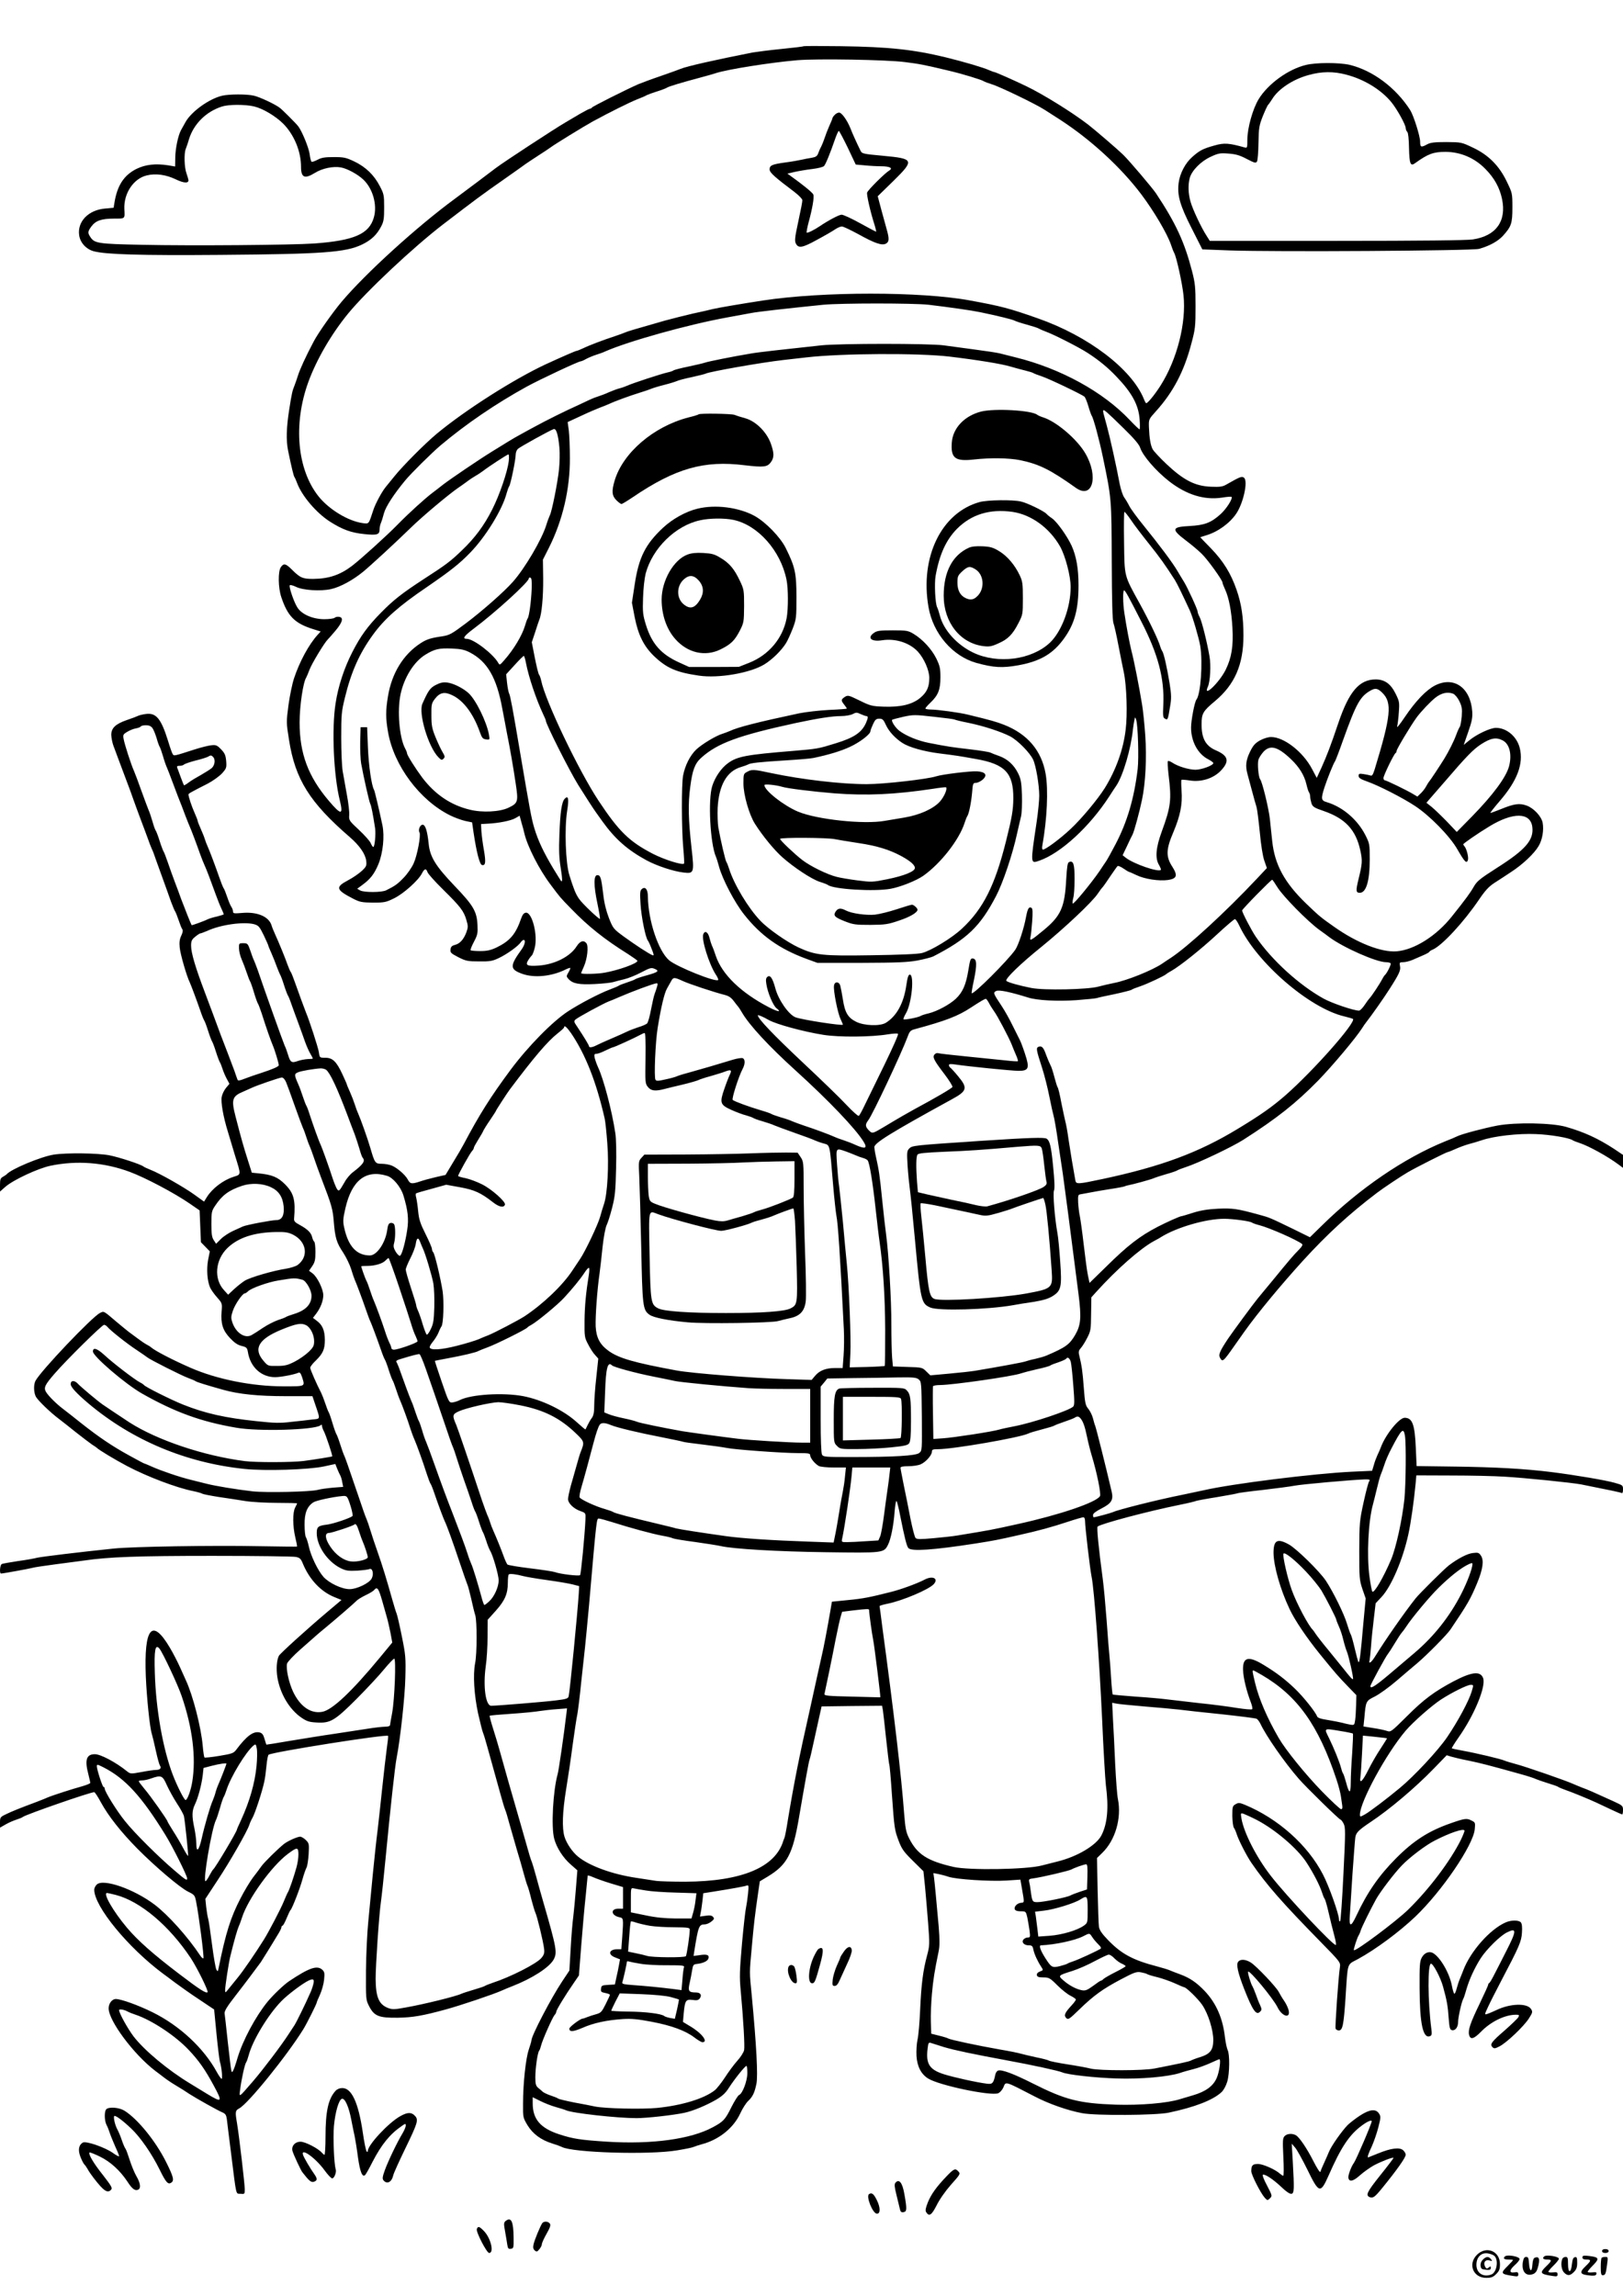 <?xml version="1.0" standalone="no"?>
<!DOCTYPE svg PUBLIC "-//W3C//DTD SVG 20010904//EN"
 "http://www.w3.org/TR/2001/REC-SVG-20010904/DTD/svg10.dtd">
<svg version="1.0" xmlns="http://www.w3.org/2000/svg"
 width="1240pt" height="1754pt" viewBox="0 0 1240 1754"
 preserveAspectRatio="xMidYMid meet">

<g transform="translate(0,1754) scale(0.1,-0.1)"
fill="#000000" stroke="none">
<path d="M6140 17187 c-3 -3 -79 -12 -170 -21 -91 -9 -190 -22 -220 -27 -279
-55 -503 -105 -550 -125 -8 -4 -76 -28 -150 -54 -74 -25 -153 -55 -175 -64
-101 -45 -350 -170 -353 -178 -2 -4 -8 -8 -13 -8 -6 0 -40 -18 -77 -39 -37
-22 -89 -53 -115 -68 -76 -44 -463 -297 -527 -345 -14 -10 -80 -60 -147 -111
-68 -51 -144 -108 -170 -127 -287 -211 -678 -566 -863 -785 -68 -81 -181 -241
-214 -305 -62 -117 -105 -212 -120 -260 -10 -30 -21 -64 -26 -75 -16 -39 -21
-59 -40 -181 -22 -139 -25 -237 -9 -316 25 -122 42 -194 49 -203 4 -5 13 -26
20 -45 37 -99 147 -228 250 -294 97 -62 164 -86 265 -96 97 -10 115 -4 115 36
0 13 4 33 9 46 6 13 17 48 25 79 14 50 75 144 161 248 43 53 204 212 270 268
197 166 424 320 660 450 103 56 395 193 412 193 5 0 24 8 43 19 19 10 53 24
75 31 22 7 54 18 70 26 178 78 633 205 930 259 72 13 155 28 185 34 50 10 274
35 550 63 137 13 689 13 805 0 159 -19 328 -43 395 -57 130 -27 245 -55 261
-64 8 -5 51 -19 95 -31 43 -12 84 -25 89 -29 6 -4 33 -16 60 -26 58 -21 249
-118 315 -161 85 -55 155 -112 220 -181 119 -124 169 -217 177 -327 3 -42 3
-76 -1 -76 -3 0 -37 32 -74 71 -202 215 -528 394 -872 479 -47 12 -102 26
-123 31 -20 5 -106 18 -190 29 -83 11 -190 26 -237 32 -107 15 -796 15 -935 0
-289 -31 -486 -53 -535 -62 -134 -22 -327 -61 -350 -69 -14 -5 -72 -19 -130
-31 -58 -12 -109 -25 -115 -30 -5 -4 -26 -11 -45 -15 -46 -10 -266 -82 -305
-100 -16 -7 -43 -17 -60 -21 -16 -4 -52 -17 -80 -29 -27 -13 -68 -28 -90 -35
-22 -7 -51 -19 -65 -26 -14 -7 -52 -25 -85 -40 -86 -38 -249 -119 -325 -161
-36 -19 -85 -46 -110 -60 -25 -13 -68 -38 -97 -56 -29 -18 -85 -52 -125 -77
-96 -59 -310 -204 -373 -252 -27 -22 -63 -49 -79 -61 -62 -47 -185 -159 -271
-247 -79 -81 -280 -263 -346 -313 -91 -69 -177 -98 -294 -99 -81 -1 -102 8
-163 69 -49 49 -64 52 -86 21 -23 -32 -21 -158 3 -229 49 -147 103 -201 244
-245 l57 -18 -23 -25 c-68 -75 -138 -205 -180 -331 -14 -41 -33 -134 -43 -206
-17 -130 -17 -134 4 -265 47 -302 158 -479 465 -744 74 -64 119 -129 125 -181
4 -37 1 -44 -34 -77 -22 -20 -69 -53 -106 -72 -98 -52 -92 -72 42 -141 49 -25
66 -28 150 -29 88 0 100 3 161 33 72 35 186 137 213 191 19 37 32 39 42 9 4
-13 57 -72 119 -133 134 -132 158 -164 178 -232 14 -47 14 -56 0 -95 -21 -55
-49 -86 -87 -96 -24 -6 -32 -15 -34 -35 -3 -24 4 -30 60 -59 57 -29 72 -32
158 -32 83 -1 102 2 152 26 61 29 145 89 166 119 7 11 17 19 23 19 17 0 9 -37
-15 -71 -93 -129 -92 -153 4 -188 91 -33 225 -20 331 33 18 9 34 14 36 12 2
-2 -4 -17 -14 -34 -17 -29 -17 -31 1 -51 32 -35 80 -44 200 -38 61 3 125 10
141 15 17 5 55 15 85 22 30 7 88 30 129 52 67 35 77 38 103 27 38 -16 27 -25
-62 -50 -41 -11 -79 -24 -85 -28 -5 -5 -35 -16 -65 -26 -30 -10 -60 -21 -65
-26 -6 -4 -37 -17 -69 -29 -77 -29 -223 -105 -314 -164 -118 -76 -307 -268
-441 -448 -155 -209 -239 -343 -358 -568 -13 -25 -50 -88 -82 -140 l-57 -95
-75 -17 c-41 -10 -95 -24 -120 -33 -64 -21 -76 -19 -93 14 -19 36 -80 89 -122
107 -19 8 -53 14 -77 14 -50 0 -54 5 -87 119 -21 72 -73 218 -94 266 -8 17
-19 48 -26 70 -7 22 -23 64 -36 93 -13 29 -24 55 -24 58 0 3 -16 39 -35 80
-45 96 -74 124 -130 124 -43 0 -43 0 -49 43 -5 34 -73 244 -100 307 -10 25
-56 150 -82 224 -13 37 -27 73 -32 80 -5 6 -16 31 -25 56 -17 50 -68 174 -96
235 -10 22 -22 51 -26 65 -20 69 -111 107 -227 96 -61 -5 -68 -4 -68 12 0 10
-6 26 -14 37 -7 11 -21 45 -31 75 -10 30 -22 60 -27 66 -5 7 -19 43 -32 80
-31 89 -73 201 -90 239 -8 17 -17 41 -21 55 -4 14 -18 49 -31 78 -13 29 -24
57 -24 62 0 5 -11 33 -24 62 -21 47 -46 121 -46 139 0 7 15 16 147 83 40 21
88 56 109 78 34 38 36 44 32 95 -4 44 -11 60 -39 89 -30 31 -39 35 -74 31 -22
-2 -78 -16 -125 -31 -165 -53 -160 -52 -171 -36 -5 8 -21 53 -35 100 -53 170
-91 217 -170 206 -24 -3 -52 -10 -61 -15 -10 -5 -47 -19 -83 -31 -87 -30 -120
-61 -120 -114 1 -23 8 -59 16 -81 8 -22 26 -69 39 -105 13 -36 40 -108 60
-160 20 -52 45 -120 55 -150 11 -30 35 -98 55 -150 20 -52 45 -120 56 -150 10
-30 24 -64 29 -75 6 -11 21 -51 34 -90 14 -38 39 -108 56 -155 17 -47 42 -116
55 -154 14 -38 29 -74 34 -80 4 -6 16 -36 26 -66 10 -30 22 -61 27 -67 7 -9 5
-25 -7 -50 -13 -27 -16 -51 -12 -92 5 -51 53 -218 77 -266 10 -22 49 -125 82
-220 11 -33 24 -64 28 -70 4 -5 18 -41 30 -80 12 -38 26 -74 30 -80 4 -5 18
-41 30 -80 12 -38 26 -74 30 -80 4 -5 13 -28 20 -50 7 -22 22 -57 33 -77 l20
-37 -26 -31 c-14 -17 -29 -47 -33 -68 -8 -40 11 -151 47 -267 11 -38 36 -119
54 -180 48 -155 49 -145 -12 -165 -80 -26 -162 -89 -203 -155 l-21 -34 -75 54
c-81 58 -262 161 -334 189 -25 10 -49 21 -55 26 -22 17 -188 71 -260 85 -89
17 -328 20 -425 5 -99 -16 -327 -111 -360 -151 -3 -3 -15 -11 -27 -18 -19 -10
-23 -20 -23 -62 l0 -51 42 37 c63 54 249 140 343 160 201 42 411 26 607 -47
118 -44 338 -160 456 -241 l77 -53 5 -121 5 -122 34 -35 34 -35 -13 -65 c-13
-71 -7 -160 15 -211 7 -16 31 -50 53 -75 40 -45 40 -46 35 -110 -7 -91 9 -143
64 -201 33 -35 58 -53 88 -60 39 -10 43 -14 49 -47 18 -115 102 -192 208 -192
42 0 148 20 178 34 11 5 18 -4 28 -34 23 -73 29 -70 -143 -70 -239 0 -509 54
-710 142 -137 60 -270 129 -301 156 -5 5 -21 15 -35 22 -13 7 -44 28 -69 47
-25 18 -54 40 -65 48 -11 8 -53 43 -94 77 -102 87 -96 84 -128 68 -61 -31
-451 -441 -492 -518 -15 -29 -14 -88 3 -121 16 -29 110 -120 174 -168 20 -15
80 -62 132 -104 52 -41 109 -84 125 -95 17 -10 32 -21 35 -24 16 -16 133 -87
231 -139 156 -82 378 -166 504 -191 33 -7 65 -16 70 -20 6 -4 62 -15 125 -25
63 -9 154 -23 203 -31 48 -8 157 -14 242 -14 85 0 155 -2 155 -4 0 -2 -7 -17
-15 -32 -20 -38 -19 -142 1 -227 9 -37 15 -69 13 -71 -2 -1 -134 0 -294 3
-334 7 -966 -3 -1105 -18 -254 -26 -549 -62 -585 -70 -22 -6 -89 -18 -149 -26
-60 -9 -115 -19 -122 -22 -14 -5 -20 -73 -6 -73 15 0 228 39 242 44 8 3 85 15
170 26 85 11 184 24 220 29 191 28 407 36 985 36 330 0 616 -4 635 -8 31 -6
39 -14 55 -54 50 -119 136 -211 240 -253 l54 -22 -102 -86 c-157 -132 -366
-322 -376 -340 -17 -33 -22 -99 -12 -164 21 -126 91 -245 184 -309 41 -28 60
-34 118 -37 103 -6 137 14 305 182 77 78 171 178 208 224 37 45 73 82 78 82
15 0 3 -312 -16 -415 -9 -44 -15 -86 -16 -92 0 -8 -14 -13 -37 -13 -21 0 -83
-7 -138 -16 -55 -8 -170 -26 -255 -39 -85 -12 -236 -37 -335 -53 -98 -17 -180
-30 -180 -29 -1 1 -7 21 -14 44 -9 32 -18 44 -37 49 -48 12 -100 -26 -180
-133 -20 -26 -33 -30 -129 -46 -60 -10 -110 -15 -113 -12 -3 3 -9 42 -13 87
-12 142 -75 387 -129 503 -5 11 -25 56 -45 100 -20 44 -55 112 -78 150 -135
228 -198 153 -183 -220 7 -163 30 -391 46 -440 5 -16 19 -75 31 -130 12 -55
26 -105 31 -112 14 -18 1 -33 -29 -33 -15 0 -65 -7 -111 -16 -83 -15 -85 -15
-111 5 -85 69 -202 131 -246 131 -65 0 -79 -43 -50 -153 8 -32 15 -62 15 -66
0 -5 -28 -16 -62 -26 -74 -20 -234 -72 -263 -85 -11 -5 -50 -21 -87 -35 -129
-48 -193 -74 -235 -95 -40 -19 -43 -23 -43 -61 l0 -40 42 24 c24 14 61 30 83
37 22 7 45 16 50 21 25 19 514 189 545 189 5 0 28 -35 51 -78 57 -104 151
-224 278 -353 138 -139 324 -297 388 -329 49 -24 52 -27 62 -80 20 -98 62
-423 55 -429 -3 -3 -14 5 -23 19 -96 145 -246 312 -350 391 -158 119 -390 200
-441 154 -11 -10 -20 -28 -20 -40 0 -128 257 -441 525 -641 11 -8 52 -38 90
-67 39 -29 122 -88 186 -130 l115 -77 18 -186 c10 -102 22 -198 26 -213 13
-40 22 -131 13 -131 -4 0 -21 24 -37 53 -99 182 -284 354 -491 456 -107 53
-240 101 -280 101 -29 0 -55 -34 -55 -71 0 -95 190 -350 355 -477 17 -12 46
-35 66 -50 20 -16 62 -44 94 -63 31 -18 78 -48 103 -65 53 -34 213 -124 253
-141 21 -9 28 -20 32 -50 2 -21 17 -137 32 -258 43 -343 35 -310 73 -313 31
-3 32 -2 32 35 0 39 -43 407 -59 503 -15 88 -14 98 16 114 67 34 366 404 491
606 27 44 102 194 102 204 0 3 11 30 25 60 14 31 28 81 31 113 5 50 4 60 -14
77 -40 35 -99 15 -252 -87 -42 -28 -125 -108 -166 -158 -92 -113 -189 -295
-229 -428 -13 -45 -28 -89 -34 -98 -8 -16 -10 -15 -15 7 -3 14 -14 111 -26
215 -11 105 -22 201 -24 214 -3 18 18 53 86 140 77 99 140 184 191 253 6 9 30
47 52 83 22 36 55 89 72 118 18 28 33 57 33 64 0 7 4 13 8 13 5 0 19 26 32 58
13 31 26 59 30 62 11 9 72 164 91 235 11 39 25 79 31 89 6 11 13 57 16 102 4
78 4 83 -21 108 -14 14 -34 26 -44 26 -23 -1 -93 -32 -124 -56 -47 -38 -151
-140 -172 -170 -12 -17 -41 -57 -65 -87 -23 -31 -66 -102 -95 -159 -75 -145
-112 -262 -166 -528 -6 -32 -8 -33 -18 -15 -6 11 -21 97 -33 190 -12 94 -25
184 -30 200 -5 17 -11 57 -15 90 l-6 60 92 140 c92 138 230 379 244 426 4 13
15 38 25 55 19 34 74 201 89 274 6 25 13 80 17 123 4 43 11 80 16 83 36 22
903 159 913 144 2 -3 -3 -50 -11 -105 -7 -55 -23 -188 -34 -295 -11 -107 -27
-251 -35 -320 -9 -69 -25 -217 -36 -330 -11 -113 -27 -277 -35 -365 -9 -88
-17 -259 -18 -380 -1 -217 -1 -221 24 -270 39 -76 75 -90 220 -88 114 2 189
15 365 63 117 32 366 116 430 145 17 8 54 23 82 34 148 58 278 141 312 201 30
54 24 87 -78 440 -17 58 -42 148 -56 200 -14 52 -30 104 -35 115 -5 11 -21 63
-35 115 -15 52 -37 131 -50 175 -59 203 -125 434 -161 565 -8 30 -29 99 -46
153 -17 53 -29 99 -27 101 2 2 78 9 169 15 91 6 188 16 215 21 28 4 85 11 129
14 l78 6 -5 -43 c-19 -162 -58 -428 -66 -457 -36 -128 -51 -405 -27 -495 18
-69 68 -147 127 -198 l50 -44 -11 -139 c-6 -76 -15 -173 -20 -214 -6 -41 -15
-151 -20 -244 l-10 -169 -54 -81 c-87 -131 -236 -417 -236 -453 0 -6 -9 -36
-20 -69 -23 -67 -44 -257 -44 -414 -1 -104 0 -107 34 -164 40 -66 103 -113
190 -140 30 -9 62 -21 72 -26 82 -44 669 -62 882 -26 60 10 116 21 125 26 9 4
36 13 61 20 131 34 243 123 295 235 18 39 45 81 60 95 35 33 50 63 64 132 13
59 0 297 -35 668 -19 194 -19 173 0 380 15 170 24 246 49 417 l12 82 60 36
c149 90 192 171 240 455 45 263 74 424 80 439 4 9 17 66 30 126 13 61 33 148
43 195 l19 85 231 3 231 2 6 -32 c3 -18 14 -118 25 -221 11 -104 22 -192 24
-196 3 -4 12 -106 20 -226 19 -265 20 -272 53 -360 23 -60 39 -82 107 -149
l81 -80 12 -115 c6 -64 17 -191 24 -283 12 -159 12 -169 -8 -245 -31 -115 -44
-217 -53 -413 -4 -96 -13 -200 -20 -230 -7 -30 -10 -87 -8 -125 5 -81 36 -140
90 -173 85 -52 475 -134 534 -112 14 6 31 25 40 45 19 47 6 51 240 -70 107
-56 250 -106 361 -127 102 -20 565 -17 663 4 199 42 338 96 403 157 16 15 34
49 43 79 19 63 20 211 3 243 -6 13 -15 55 -20 94 -16 146 -66 261 -153 354
-65 68 -115 102 -191 130 -33 12 -69 26 -80 31 -11 5 -54 18 -95 29 -185 48
-274 96 -377 204 -44 45 -63 74 -67 98 -3 19 -7 145 -10 280 l-5 246 40 39
c100 97 149 264 120 411 -6 26 -15 147 -21 268 -5 121 -13 276 -17 344 l-6
124 29 -6 c16 -4 112 -13 214 -22 102 -8 221 -19 265 -24 44 -6 193 -22 330
-36 138 -15 257 -30 265 -34 8 -4 21 -21 29 -37 43 -93 184 -296 293 -421 55
-64 310 -313 320 -313 4 0 15 -14 23 -30 15 -28 15 -62 -1 -383 -9 -194 -21
-356 -25 -362 -5 -5 -9 0 -9 12 0 41 -77 258 -123 345 -116 225 -344 427 -597
532 -40 16 -48 17 -70 4 -23 -13 -25 -19 -25 -90 1 -42 6 -82 12 -90 6 -7 16
-31 23 -53 15 -45 75 -163 111 -215 115 -167 232 -301 527 -602 153 -156 154
-158 149 -195 -12 -78 -38 -456 -33 -469 3 -8 14 -14 25 -14 29 0 37 43 51
250 18 277 9 249 93 294 136 74 317 208 440 325 204 195 441 544 454 666 5 52
5 54 -26 69 -34 18 -51 16 -156 -21 -170 -59 -285 -133 -420 -269 -130 -131
-219 -259 -302 -437 -42 -90 -57 -89 -50 4 2 35 11 177 20 314 10 138 19 264
22 281 6 36 26 55 115 115 144 95 344 264 484 409 l99 102 36 -11 c20 -6 79
-20 131 -30 87 -18 155 -35 405 -105 50 -14 99 -30 110 -36 11 -5 52 -19 90
-31 39 -12 75 -24 80 -29 6 -4 30 -14 55 -23 50 -17 174 -68 235 -96 22 -10
75 -35 117 -55 42 -20 79 -36 82 -36 3 0 6 15 6 34 0 31 -4 35 -72 66 -140 64
-203 92 -241 105 -20 8 -52 21 -70 29 -52 24 -366 133 -437 151 -36 10 -74 21
-85 26 -25 12 -215 57 -320 76 -44 8 -81 16 -83 18 -2 2 21 39 51 82 122 173
212 392 188 455 -21 55 -87 48 -229 -27 -144 -77 -224 -136 -351 -263 -123
-122 -125 -124 -155 -114 -17 6 -64 16 -105 22 l-74 12 7 67 c11 127 12 128
80 162 34 17 109 71 166 120 58 50 130 111 160 136 78 67 224 215 252 256 133
197 153 233 203 353 44 106 54 174 30 210 -15 23 -22 26 -61 21 -43 -4 -115
-42 -185 -95 -38 -30 -223 -213 -254 -252 -87 -110 -232 -318 -309 -443 -29
-47 -52 -63 -42 -29 2 9 7 58 11 107 3 50 13 143 21 209 l14 119 45 48 c75 80
163 286 205 479 19 87 42 246 56 393 l5 57 267 -1 c147 0 330 -4 407 -9 157
-9 516 -46 585 -59 221 -44 302 -61 310 -66 6 -4 10 8 10 27 0 32 -2 34 -63
51 -70 20 -300 59 -482 82 -209 26 -431 38 -736 42 l-296 4 -6 137 c-8 182
-26 231 -85 232 -42 0 -145 -126 -182 -225 -6 -16 -18 -44 -27 -62 -8 -18 -21
-51 -27 -75 l-13 -43 -154 -7 c-292 -14 -917 -92 -1134 -142 -38 -8 -113 -24
-165 -35 -190 -38 -488 -113 -525 -131 -18 -8 -135 -40 -149 -40 -3 0 -6 8 -5
18 0 11 23 28 62 48 79 40 95 66 80 131 -50 213 -115 471 -126 503 -4 8 -11
34 -17 57 -6 23 -22 55 -35 71 -22 26 -26 44 -35 164 -9 122 -15 164 -36 251
-5 21 -1 34 14 50 11 12 33 47 48 77 27 52 29 63 30 183 l2 127 37 41 c155
172 337 332 440 388 22 12 47 25 55 31 118 74 343 140 483 140 65 0 197 -18
212 -29 6 -5 33 -14 60 -21 76 -20 283 -111 322 -142 8 -6 1 -20 -25 -46 -43
-44 -63 -67 -199 -233 -57 -68 -108 -131 -115 -139 -33 -40 -189 -252 -225
-305 -63 -95 -75 -122 -63 -145 20 -37 24 -34 111 90 33 47 68 96 77 109 102
143 278 355 446 540 186 204 355 359 566 519 47 36 185 128 235 157 61 36 297
155 307 155 4 0 31 11 60 24 29 13 73 29 98 36 25 6 70 20 101 30 93 32 279
53 414 47 110 -4 256 -29 280 -47 6 -4 28 -13 50 -20 72 -23 219 -104 304
-168 l31 -23 0 49 0 50 -67 45 c-124 81 -229 129 -368 169 -107 31 -384 36
-525 10 -104 -20 -266 -63 -305 -81 -11 -6 -54 -24 -95 -40 -312 -127 -652
-359 -938 -640 l-94 -92 -126 62 c-184 89 -181 88 -262 110 -167 46 -202 51
-315 46 -79 -4 -132 -13 -190 -31 -44 -14 -83 -26 -88 -26 -11 0 -108 -43
-182 -81 -138 -72 -228 -141 -395 -306 l-126 -123 -12 57 c-7 32 -21 137 -32
233 -11 96 -25 195 -30 220 -6 25 -11 72 -13 105 -2 53 0 60 18 62 11 2 43 8
70 13 28 6 95 17 150 26 55 8 107 18 115 21 8 4 22 8 30 9 34 6 177 45 195 54
11 5 54 19 95 31 41 11 80 25 85 29 6 4 35 15 65 25 91 29 354 154 440 209
258 165 400 278 571 452 112 116 283 319 335 399 10 16 24 37 31 45 41 52 136
187 179 255 75 117 87 144 80 176 -5 27 -3 29 25 29 16 0 49 8 72 18 23 10 61
27 85 37 23 10 42 21 42 24 0 3 12 12 28 18 72 33 235 209 351 380 48 71 76
101 119 129 32 20 89 58 127 83 88 57 177 141 210 198 29 48 41 122 31 178 -9
48 -66 110 -121 131 -55 20 -96 15 -196 -26 -41 -16 -77 -30 -82 -30 -4 0 28
41 71 91 134 155 183 285 153 405 -22 88 -100 154 -182 154 -43 0 -147 -49
-203 -95 l-43 -35 34 98 c28 80 34 108 31 157 -13 182 -140 272 -284 199 -68
-35 -148 -118 -233 -244 -35 -52 -60 -84 -57 -70 4 14 10 62 13 108 6 79 4 85
-26 146 -38 75 -84 106 -152 106 -124 -1 -202 -92 -283 -330 -61 -181 -88
-250 -130 -344 l-36 -78 -36 68 c-69 131 -214 244 -313 244 -23 0 -57 -11 -85
-26 -37 -21 -52 -38 -76 -87 -31 -64 -36 -107 -20 -167 5 -19 21 -78 35 -130
14 -52 29 -108 35 -125 5 -16 16 -104 25 -193 9 -98 23 -186 35 -218 l19 -55
-77 -82 c-238 -253 -526 -518 -657 -604 -22 -14 -52 -34 -66 -44 -75 -51 -271
-130 -369 -148 -36 -7 -90 -20 -120 -28 -82 -22 -412 -29 -510 -10 -92 18
-180 43 -191 54 -14 14 107 131 271 263 172 140 382 337 426 402 16 24 34 48
40 53 5 6 31 42 57 82 27 40 52 75 56 78 5 2 25 -6 45 -20 20 -14 39 -25 41
-25 3 0 29 -11 58 -25 61 -30 172 -47 241 -37 67 10 75 34 34 99 -52 79 -50
134 6 265 53 126 71 212 63 319 -3 43 -3 79 -1 82 2 2 32 0 65 -5 89 -14 183
17 239 78 65 70 54 111 -40 152 -79 34 -110 91 -110 199 0 83 11 101 102 177
152 127 218 280 218 501 0 138 -15 241 -52 348 -44 127 -101 219 -195 317 -46
47 -83 85 -83 86 0 0 19 7 43 14 90 26 181 92 231 165 55 80 92 249 61 275
-17 14 -28 10 -135 -51 -29 -17 -49 -20 -120 -17 -120 5 -207 50 -337 172 -52
49 -100 101 -107 115 -16 31 -25 85 -28 167 -2 61 -2 61 53 122 132 146 215
304 271 517 30 112 32 131 32 285 0 146 -3 177 -27 270 -58 222 -123 364 -275
593 -30 44 -202 247 -251 295 -42 41 -211 186 -266 229 -125 96 -346 233 -475
295 -100 48 -236 108 -245 108 -4 0 -21 7 -38 14 -44 20 -189 63 -332 98 -248
60 -435 80 -800 85 -154 2 -282 2 -285 0z m772 -121 c112 -14 149 -21 333 -65
104 -24 257 -71 270 -81 6 -4 34 -15 63 -24 58 -17 332 -149 402 -194 25 -16
79 -51 120 -77 233 -151 464 -363 620 -570 97 -129 197 -299 226 -383 8 -25
19 -53 25 -64 18 -33 61 -229 71 -322 23 -212 -49 -492 -175 -691 -46 -72 -98
-135 -110 -135 -3 0 -11 15 -18 33 -93 228 -424 480 -809 615 -222 78 -280 93
-520 137 -372 69 -1124 69 -1578 0 -163 -25 -347 -56 -387 -66 -22 -6 -89 -21
-150 -34 -60 -14 -157 -38 -215 -54 -234 -67 -286 -82 -305 -91 -11 -5 -47
-18 -80 -29 -83 -27 -192 -68 -241 -92 -22 -10 -44 -19 -48 -19 -8 0 -104 -42
-235 -102 -243 -113 -616 -350 -835 -532 -94 -79 -259 -245 -324 -326 -29 -36
-58 -72 -65 -80 -29 -35 -78 -126 -94 -174 -37 -113 -33 -108 -81 -102 -111
15 -258 104 -338 204 -164 206 -195 551 -79 872 63 173 175 366 304 524 140
171 497 506 726 682 259 198 289 221 475 351 80 56 150 106 155 110 6 4 48 33
95 63 47 30 90 59 95 63 28 22 258 163 325 200 123 67 278 144 335 167 33 13
65 26 70 30 6 4 42 18 80 30 39 12 75 26 80 30 11 9 115 40 250 76 50 13 105
29 123 35 92 30 417 81 622 99 153 13 682 4 822 -14z m343 -2250 c217 -26 399
-56 465 -76 36 -10 88 -25 115 -31 28 -7 55 -15 60 -19 6 -4 35 -15 65 -25 52
-17 302 -136 325 -155 7 -6 20 -38 30 -72 10 -35 22 -68 26 -74 13 -17 59
-188 86 -319 66 -317 65 -315 67 -790 1 -310 5 -450 13 -475 7 -19 24 -96 38
-170 14 -74 33 -166 41 -205 22 -103 29 -325 14 -441 -18 -151 -74 -305 -158
-442 -55 -88 -181 -239 -263 -315 -81 -76 -191 -157 -211 -157 -6 0 -8 14 -4
33 36 201 46 422 25 545 -31 178 -138 305 -319 376 -57 22 -97 34 -275 77 -58
15 -233 39 -282 39 -24 0 -43 4 -43 8 0 4 17 24 39 45 58 55 76 98 76 192 0
70 -4 88 -32 146 -36 72 -104 145 -173 187 -42 25 -53 27 -160 27 -96 0 -120
-3 -142 -19 -56 -38 -22 -70 61 -57 101 16 209 -18 273 -86 48 -52 88 -143 88
-201 0 -71 -19 -112 -72 -155 -60 -49 -150 -70 -278 -65 -88 3 -102 7 -183 47
-84 41 -89 42 -113 27 -29 -20 -30 -26 -4 -59 11 -14 20 -27 20 -30 0 -2 -62
-7 -137 -10 -76 -4 -178 -16 -228 -26 -324 -69 -467 -106 -529 -135 -17 -7
-42 -17 -56 -21 -48 -14 -155 -78 -199 -119 -48 -45 -87 -122 -102 -200 -13
-69 -12 -404 1 -550 6 -65 9 -120 6 -123 -13 -13 -150 30 -238 75 -181 94
-259 170 -416 407 -151 229 -405 759 -437 915 -4 19 -11 40 -17 47 -5 6 -19
64 -32 129 l-23 118 25 75 c13 42 28 85 32 96 19 42 31 176 30 315 l-2 145 47
93 c104 208 160 446 159 682 0 80 -4 174 -8 210 l-9 66 104 48 c57 27 121 54
142 62 20 7 52 20 70 28 44 21 159 63 237 87 36 11 74 24 85 29 11 5 56 19
100 30 44 11 87 25 96 29 9 5 60 19 114 30 54 12 102 24 107 27 23 14 424 85
593 104 50 6 129 15 176 20 267 31 859 34 1094 6z m1332 -550 c76 -74 117
-122 124 -146 21 -63 120 -177 222 -257 133 -103 269 -145 405 -124 36 6 68 8
71 6 12 -12 -38 -91 -83 -132 -73 -66 -123 -85 -236 -91 -138 -7 -143 -24 -33
-108 43 -32 99 -79 124 -104 46 -44 159 -202 159 -220 0 -6 9 -29 20 -53 29
-62 49 -166 56 -292 8 -139 -6 -228 -51 -320 -49 -100 -179 -223 -136 -129 17
39 24 161 12 229 -19 111 -59 270 -75 300 -9 17 -16 36 -16 43 0 17 -78 186
-105 229 -11 17 -33 55 -50 83 -35 60 -134 193 -258 346 -49 60 -98 127 -109
149 -11 22 -29 52 -40 67 -10 15 -25 60 -33 100 -27 144 -74 355 -98 443 -31
113 -30 108 -28 119 1 13 29 -11 158 -138z m-4313 -146 c4 -41 2 -115 -3 -165
-11 -105 -55 -324 -70 -351 -5 -11 -18 -44 -27 -74 -34 -111 -163 -330 -255
-434 -67 -76 -235 -224 -363 -320 -107 -80 -122 -88 -179 -97 -84 -12 -117
-22 -163 -52 -133 -86 -221 -230 -250 -407 -18 -109 -18 -167 1 -274 45 -255
242 -519 473 -634 34 -17 86 -36 116 -43 l53 -11 11 -77 c23 -154 47 -246 65
-249 27 -5 30 22 14 115 -9 49 -17 113 -19 143 l-3 55 50 3 c86 4 179 23 212
42 l33 19 14 -52 c9 -29 18 -65 22 -82 23 -99 113 -277 201 -393 74 -99 71
-96 160 -187 128 -132 252 -231 433 -344 38 -25 70 -47 70 -51 0 -19 -139 -70
-250 -90 -51 -10 -180 -13 -180 -4 0 3 10 26 21 51 26 58 37 156 19 178 -21
26 -48 17 -74 -23 -49 -79 -167 -139 -291 -148 -88 -6 -104 2 -79 42 10 16 23
32 27 35 5 4 15 29 22 57 26 97 -20 277 -68 270 -15 -2 -25 -15 -35 -43 -42
-122 -86 -173 -189 -223 -45 -21 -73 -27 -125 -27 -36 0 -69 3 -72 6 -4 3 8
33 25 65 28 53 30 66 27 129 -5 103 -31 148 -177 300 -143 150 -186 219 -196
320 -10 97 -25 145 -46 145 -20 0 -36 -40 -24 -59 12 -21 -17 -176 -45 -237
-15 -33 -50 -83 -77 -110 -45 -47 -66 -62 -133 -95 -34 -17 -169 -17 -198 -1
l-23 13 38 28 c64 47 93 85 125 162 34 85 47 210 30 294 -24 115 -59 262 -64
271 -19 30 -42 189 -47 324 l-6 155 -25 0 -25 0 -3 -111 c-1 -62 2 -136 7
-165 20 -110 61 -290 69 -307 9 -16 22 -86 38 -190 6 -45 -3 -142 -14 -142 -4
0 -13 13 -20 30 -7 16 -48 62 -90 101 -74 69 -77 73 -74 113 2 23 -6 93 -18
156 -11 63 -26 144 -32 180 -6 36 -11 151 -11 255 0 175 2 199 28 305 48 198
111 339 215 482 88 121 198 219 412 364 176 121 247 176 329 261 118 120 247
330 279 453 7 25 16 50 20 55 11 13 50 204 50 243 0 16 8 36 18 44 18 16 246
142 272 150 20 7 35 -44 44 -142z m-387 -103 c-10 -81 -70 -258 -127 -370 -61
-121 -132 -217 -232 -312 -85 -82 -119 -108 -288 -217 -169 -110 -235 -162
-331 -260 -100 -102 -154 -176 -217 -299 -62 -121 -108 -260 -128 -391 -31
-196 -15 -552 32 -741 28 -115 11 -116 -84 -4 -157 185 -223 360 -223 598 0
127 27 309 51 344 3 6 15 33 25 60 17 46 114 206 139 230 6 6 32 35 58 66 55
65 65 102 29 107 -13 2 -28 -1 -34 -7 -6 -6 -43 -11 -81 -11 -87 1 -169 36
-203 88 -26 39 -67 158 -59 171 3 5 25 -1 48 -12 52 -26 187 -35 267 -17 69
15 167 68 246 133 57 47 245 220 364 336 91 89 291 256 361 304 14 9 43 30 65
46 22 17 54 38 70 47 17 9 41 26 55 36 45 35 185 126 194 127 5 1 6 -23 3 -52z
m4755 -451 c23 -35 86 -117 138 -182 85 -107 118 -153 196 -274 18 -29 56
-107 115 -235 21 -45 70 -213 79 -269 21 -128 3 -371 -29 -410 -14 -17 -41
-159 -41 -214 0 -106 52 -202 131 -242 21 -11 39 -24 39 -29 0 -18 -90 -51
-137 -51 -52 1 -132 25 -176 54 -15 10 -31 16 -34 12 -4 -4 -1 -50 5 -104 24
-193 18 -243 -53 -437 -44 -120 -51 -202 -20 -252 10 -18 17 -35 14 -38 -20
-19 -208 46 -268 93 l-24 19 33 69 c17 38 37 78 43 89 12 23 52 169 72 265 27
127 37 323 25 492 -6 87 -17 195 -25 240 -22 134 -62 338 -80 404 -15 61 -39
186 -55 294 -11 71 -12 170 -2 170 9 0 32 -42 132 -238 128 -249 177 -435 168
-633 -4 -89 -3 -101 13 -109 21 -12 22 -9 39 95 10 58 10 87 -4 175 -19 116
-44 230 -56 245 -4 6 -11 21 -15 35 -15 52 -81 190 -156 327 -123 223 -117
202 -121 471 -2 127 -1 232 3 232 4 0 27 -29 51 -64z m-4580 -527 c-4 -95 -19
-208 -31 -224 -4 -5 -13 -30 -20 -55 -22 -74 -86 -182 -161 -266 -30 -35 -33
-36 -43 -18 -39 69 -189 184 -241 184 -36 0 -21 22 51 76 166 124 423 358 423
385 0 6 6 9 13 6 9 -3 11 -27 9 -88z m-472 -483 c134 -70 205 -193 248 -431
12 -60 27 -144 35 -185 23 -113 47 -251 67 -385 21 -140 18 -150 -55 -185 -66
-32 -200 -39 -296 -15 -145 35 -265 116 -363 245 -50 67 -116 171 -116 185 0
6 -7 24 -16 40 -43 84 -60 285 -34 410 27 129 102 250 190 304 70 43 104 51
202 47 70 -3 97 -9 138 -30z m428 -78 c21 -110 78 -279 132 -394 11 -23 20
-44 20 -48 0 -26 178 -379 247 -491 53 -85 119 -187 136 -210 4 -5 26 -37 50
-70 98 -136 192 -218 337 -297 78 -42 204 -84 282 -93 80 -10 83 -3 62 182
-25 223 -28 343 -10 475 16 124 35 176 83 219 124 112 285 171 723 266 165 35
276 53 345 53 34 0 73 7 89 15 26 14 33 14 62 0 18 -8 37 -15 43 -15 15 0 14
-14 -3 -53 -33 -73 -91 -112 -231 -155 -136 -42 -138 -42 -325 -58 -357 -29
-427 -42 -497 -93 -52 -37 -99 -106 -121 -174 -34 -105 -16 -442 28 -542 5
-11 16 -47 25 -80 26 -93 117 -268 189 -359 127 -162 270 -264 476 -340 l85
-31 335 0 c276 1 352 4 430 18 52 10 106 24 120 31 259 133 359 229 480 461
52 99 126 318 160 475 11 47 24 107 31 134 6 28 9 96 7 165 -4 100 -9 123 -31
167 -32 63 -80 106 -143 129 -27 9 -57 21 -67 26 -9 5 -79 16 -155 25 -137 16
-167 20 -315 49 -82 16 -171 52 -225 92 -33 25 -67 79 -54 86 4 2 42 12 85 22
74 16 88 16 230 0 83 -9 154 -18 159 -21 5 -3 52 -15 104 -25 118 -24 252 -68
322 -104 58 -31 149 -123 175 -177 22 -46 47 -195 47 -277 0 -36 -9 -127 -20
-201 -48 -322 -49 -319 22 -294 163 57 383 259 532 489 21 33 46 71 56 85 51
78 111 280 126 430 3 25 8 56 11 70 5 24 5 24 13 4 14 -36 22 -294 12 -379
-27 -225 -80 -404 -169 -574 -29 -56 -62 -115 -72 -130 -9 -14 -33 -48 -51
-76 -60 -88 -198 -256 -204 -247 -3 5 -1 24 4 43 6 19 10 84 10 145 0 115 -9
142 -42 129 -12 -5 -16 -35 -22 -133 -11 -212 -40 -278 -172 -387 -98 -81
-109 -87 -101 -53 4 13 9 67 13 119 5 71 4 98 -5 104 -20 12 -30 -6 -42 -70
-15 -85 -58 -215 -82 -250 -58 -83 -320 -345 -333 -332 -2 2 5 47 17 100 24
117 23 161 -7 165 -19 3 -22 -6 -36 -92 -18 -109 -43 -166 -96 -216 -47 -44
-142 -95 -207 -111 -27 -6 -54 -15 -60 -19 -14 -11 -125 -33 -132 -26 -3 3 6
24 20 48 43 75 64 293 28 293 -11 0 -18 -23 -27 -85 -20 -135 -74 -232 -156
-283 -44 -27 -166 -23 -227 8 -63 31 -86 71 -101 170 -7 44 -16 91 -20 105 -9
34 -44 34 -48 1 -6 -37 28 -210 50 -255 10 -22 18 -41 18 -43 0 -11 -312 37
-362 56 -52 20 -131 133 -154 221 -21 78 -40 106 -61 88 -11 -9 -13 -23 -8
-54 9 -64 52 -167 78 -186 42 -32 10 -28 -59 8 -213 111 -357 250 -405 392
-10 31 -23 66 -29 77 -5 11 -14 39 -20 63 -11 43 -35 57 -47 25 -15 -39 44
-227 95 -306 14 -20 22 -40 19 -43 -18 -19 -316 101 -374 150 -83 70 -161 305
-163 487 0 55 -20 80 -46 58 -14 -12 -16 -28 -10 -117 6 -97 38 -255 56 -277
5 -6 18 -34 29 -64 17 -42 19 -52 7 -48 -27 10 -135 81 -219 142 -80 59 -83
62 -115 143 -21 55 -36 115 -43 180 -15 126 -21 147 -45 147 -29 0 -29 -78 0
-215 13 -63 22 -117 20 -119 -6 -6 -137 118 -160 153 -26 37 -41 76 -74 181
-29 93 -38 356 -17 490 15 93 9 122 -18 94 -23 -23 -35 -101 -41 -274 -5 -121
-2 -183 10 -255 13 -83 14 -113 2 -99 -2 2 -28 45 -59 95 -73 122 -116 212
-145 309 -22 73 -35 146 -107 570 -57 338 -76 441 -85 457 -5 9 -12 46 -16 82
l-7 65 64 70 c35 39 67 70 71 71 3 0 11 -24 16 -52z m6545 -232 c74 -74 64
-176 -59 -579 -14 -45 -21 -56 -33 -51 -9 3 -33 8 -53 11 -33 5 -38 3 -38 -14
0 -15 15 -25 66 -43 86 -30 270 -124 364 -186 112 -73 267 -231 324 -331 56
-97 71 -113 81 -83 7 21 -10 87 -26 105 -5 5 -9 12 -9 16 0 6 109 82 200 137
179 109 312 108 327 -4 13 -100 -50 -174 -271 -314 -131 -84 -152 -101 -177
-145 -25 -44 -62 -95 -166 -225 -118 -149 -287 -256 -423 -267 -115 -9 -301
63 -475 186 -104 73 -114 81 -215 178 -166 160 -241 298 -260 477 -5 50 -14
127 -18 171 -10 85 -58 282 -74 302 -13 16 -22 115 -14 147 3 14 20 41 37 61
52 58 110 43 212 -54 63 -60 102 -123 118 -191 7 -30 16 -59 21 -64 4 -6 8
-20 8 -32 0 -11 5 -34 10 -51 9 -26 22 -34 93 -58 165 -57 246 -144 280 -301
17 -78 16 -99 -14 -221 -21 -87 -20 -103 10 -103 49 0 76 91 76 255 0 118 -1
122 -35 189 -60 116 -172 212 -292 248 -45 13 -47 25 -19 113 22 67 69 185 81
200 4 6 31 75 59 155 103 287 132 340 214 386 36 20 54 16 90 -20z m539 -5
c13 -5 34 -29 47 -56 20 -40 23 -58 19 -116 -3 -38 -10 -74 -15 -81 -5 -7 -18
-35 -28 -63 -18 -49 -56 -124 -90 -180 -32 -52 -110 -170 -116 -175 -3 -3 -13
-18 -22 -35 -8 -16 -27 -41 -42 -55 l-26 -25 -32 19 c-47 29 -207 106 -218
106 -5 0 -9 8 -9 17 0 19 81 186 93 191 4 2 7 9 7 15 0 14 106 191 153 256 32
44 107 123 143 151 47 37 93 47 136 31z m-4332 -242 c23 -48 69 -98 124 -134
50 -33 163 -65 281 -80 140 -18 137 -17 282 -43 222 -39 286 -107 285 -301 -1
-87 -10 -144 -56 -327 -85 -340 -175 -518 -338 -669 -76 -71 -236 -168 -304
-185 -31 -8 -171 -14 -387 -17 -376 -6 -426 0 -555 59 -87 40 -235 143 -293
205 -93 97 -202 279 -239 398 -7 22 -16 45 -20 50 -8 10 -45 169 -62 265 -5
30 -7 98 -5 150 10 174 71 280 179 311 24 7 48 16 53 19 16 11 85 19 280 31
99 6 198 14 220 19 115 24 208 52 277 84 75 34 158 97 158 120 0 6 9 30 20 54
16 35 24 42 48 42 25 0 32 -7 52 -51z m-5605 -21 c9 -13 23 -48 32 -78 8 -30
19 -59 23 -65 4 -5 15 -37 25 -70 9 -33 23 -73 31 -90 7 -16 22 -55 33 -85 11
-30 34 -91 51 -135 18 -44 43 -109 56 -145 14 -36 29 -74 34 -85 10 -21 50
-127 80 -212 10 -29 26 -67 34 -85 15 -32 46 -115 87 -228 11 -30 28 -74 39
-97 11 -24 20 -45 20 -47 0 -2 -24 -10 -52 -17 -29 -6 -60 -16 -68 -20 -20
-11 -123 -49 -126 -46 -4 5 -57 138 -79 197 -13 36 -35 97 -50 135 -15 39 -38
104 -52 145 -14 41 -29 80 -33 85 -4 6 -18 42 -30 80 -12 39 -26 75 -30 80 -5
6 -16 37 -25 70 -10 33 -23 74 -31 90 -7 17 -31 82 -54 145 -22 63 -48 131
-56 150 -22 48 -71 200 -79 243 -7 33 -4 38 26 56 19 12 49 24 67 27 18 3 35
10 38 15 3 5 20 9 39 9 24 0 39 -7 50 -22z m10316 -94 c53 -27 72 -109 48
-199 -23 -83 -121 -216 -281 -380 l-118 -120 -77 81 c-43 44 -95 94 -116 111
l-39 31 133 153 c175 204 224 254 285 294 75 48 115 55 165 29z m-9853 -126
c19 -19 14 -63 -10 -85 -13 -11 -50 -34 -83 -53 -33 -18 -75 -43 -93 -57 -18
-14 -35 -23 -36 -22 -2 2 -13 29 -24 59 -11 30 -23 63 -27 73 -6 13 -2 17 17
17 13 0 28 4 34 10 5 5 45 19 87 30 43 10 85 24 95 29 22 13 26 13 40 -1z
m8132 -996 c42 -68 229 -259 320 -325 36 -26 70 -50 75 -55 107 -80 361 -192
434 -192 17 0 32 -4 36 -9 5 -9 -30 -79 -46 -91 -3 -3 -12 -16 -19 -30 -16
-32 -82 -132 -96 -145 -5 -5 -23 -29 -38 -52 -16 -24 -35 -43 -43 -43 -40 0
-205 56 -269 91 -187 103 -399 296 -520 474 -32 47 -104 185 -104 200 0 10
221 235 230 235 3 -1 21 -27 40 -58z m-291 -294 c133 -282 536 -630 802 -692
33 -8 63 -17 66 -19 25 -26 -300 -394 -515 -583 -101 -88 -188 -150 -367 -258
-298 -181 -585 -287 -1030 -382 -193 -41 -203 -41 -209 -11 -18 98 -38 219
-52 312 -8 61 -20 124 -25 140 -4 17 -18 80 -30 140 -11 61 -24 115 -29 120
-4 6 -15 42 -25 80 -10 39 -23 79 -30 90 -6 11 -20 44 -31 73 -21 61 -34 75
-59 66 -21 -8 -18 -23 26 -159 18 -55 43 -154 56 -220 13 -66 28 -133 33 -150
5 -16 21 -106 34 -200 14 -93 30 -201 36 -240 12 -84 54 -402 120 -920 23
-182 18 -237 -26 -313 -43 -73 -72 -94 -219 -157 -16 -7 -55 -18 -85 -25 -30
-6 -66 -16 -80 -21 -22 -7 -194 -39 -380 -70 -30 -5 -120 -15 -199 -22 l-143
-13 -31 30 c-30 30 -33 31 -142 34 l-113 4 -6 66 c-3 37 -6 153 -6 257 1 181
-21 546 -40 685 -5 36 -19 155 -30 265 -19 188 -24 223 -49 335 -6 25 -10 55
-11 67 0 32 126 110 591 365 118 64 125 86 49 177 -27 33 -54 62 -60 66 -5 3
-10 12 -10 19 0 9 13 10 53 4 92 -14 420 -47 478 -48 79 0 87 19 50 131 -15
46 -33 93 -39 104 -5 11 -30 61 -55 110 -24 50 -62 117 -84 150 -65 98 -67
102 -42 115 20 11 110 -8 244 -50 68 -22 227 -30 368 -20 78 6 149 13 157 16
8 3 69 17 135 30 65 14 124 29 130 33 5 5 34 16 64 26 54 18 191 82 201 94 3
3 21 15 40 25 64 36 224 163 350 280 69 64 130 116 135 115 6 0 21 -23 34 -51z
m-7527 12 c34 -10 41 -19 73 -84 19 -40 35 -76 35 -79 0 -4 11 -30 24 -59 13
-29 31 -75 41 -103 10 -27 22 -54 25 -60 4 -5 18 -41 30 -80 12 -38 26 -74 30
-80 4 -5 17 -37 28 -70 12 -33 35 -98 53 -145 17 -47 40 -109 50 -139 11 -30
28 -70 39 -88 11 -19 20 -36 20 -39 0 -2 -17 -4 -37 -4 -21 -1 -56 -7 -78 -15
-47 -17 -57 -10 -74 47 -7 24 -19 57 -27 73 -12 27 -160 441 -205 575 -11 30
-24 64 -29 75 -6 11 -18 45 -28 75 -18 52 -21 55 -53 55 -33 0 -34 -1 -33 -40
0 -22 10 -60 21 -85 11 -25 28 -70 38 -100 10 -30 21 -59 25 -65 4 -5 18 -44
30 -85 12 -41 26 -79 30 -85 4 -5 17 -39 29 -75 34 -108 71 -213 85 -245 14
-31 46 -136 46 -152 0 -10 -45 -30 -134 -59 -39 -12 -95 -32 -124 -43 -40 -16
-54 -18 -57 -9 -3 7 -14 38 -24 68 -11 30 -34 91 -51 135 -33 84 -75 195 -115
305 -13 36 -40 108 -60 160 -72 190 -105 301 -105 356 0 35 5 47 31 68 17 14
35 26 40 26 5 0 28 9 52 19 103 48 280 72 359 51z m3273 -433 c49 -23 239 -86
322 -107 31 -8 50 -21 70 -48 15 -20 30 -39 33 -42 3 -3 16 -22 28 -43 55 -96
205 -258 408 -442 255 -231 464 -450 523 -548 30 -49 12 -56 -60 -24 -30 14
-72 30 -94 37 -22 7 -53 18 -70 26 -42 19 -159 62 -230 85 -33 11 -73 26 -90
33 -16 8 -57 22 -90 31 -33 10 -64 21 -70 25 -5 4 -41 17 -80 28 -94 28 -206
69 -217 80 -9 9 46 181 76 237 20 38 20 74 0 82 -9 3 -41 -2 -72 -11 -135 -41
-233 -70 -317 -93 -49 -13 -99 -28 -110 -33 -11 -6 -51 -17 -89 -25 -57 -13
-71 -14 -78 -3 -12 17 -1 290 17 398 25 155 51 265 71 299 10 18 25 44 32 57
16 30 24 30 87 1z m-195 -44 c-4 -16 -13 -40 -18 -54 -6 -15 -18 -68 -28 -120
-9 -51 -23 -99 -30 -107 -8 -7 -37 -20 -65 -28 -28 -9 -67 -24 -88 -34 -20
-10 -74 -34 -121 -54 -47 -20 -98 -43 -113 -51 -32 -17 -57 -19 -57 -7 0 8
-36 68 -90 149 -26 38 -27 42 -12 56 23 19 209 120 252 137 19 7 53 21 75 31
101 44 270 107 292 108 8 1 9 -7 3 -26z m2536 -125 c9 -18 27 -46 39 -63 25
-33 113 -200 135 -255 7 -19 22 -55 32 -78 11 -24 17 -46 15 -48 -2 -3 -46 0
-98 6 -52 5 -185 19 -295 30 -111 11 -208 22 -216 25 -8 3 -21 -1 -28 -10 -17
-20 -6 -43 78 -153 35 -46 61 -89 59 -95 -4 -10 -123 -80 -294 -172 -49 -27
-116 -65 -227 -132 -86 -51 -90 -52 -109 -36 -37 34 -40 51 -13 86 33 43 253
510 301 639 14 39 22 48 53 56 237 64 331 100 431 166 75 49 103 65 113 66 4
0 15 -15 24 -32z m-1682 -130 c59 -33 266 -89 417 -113 118 -19 369 -17 493 4
38 6 73 8 77 4 5 -5 -42 -109 -102 -233 -61 -124 -128 -262 -150 -307 -21 -44
-42 -84 -48 -87 -5 -3 -47 34 -93 83 -45 49 -198 197 -338 328 -221 208 -340
332 -340 357 0 6 39 -10 84 -36z m-1511 -100 c110 -162 193 -372 257 -653 5
-22 14 -107 20 -190 13 -164 1 -381 -24 -458 -8 -23 -22 -69 -31 -102 -16 -59
-115 -267 -153 -322 -10 -15 -37 -55 -58 -87 -75 -115 -227 -259 -368 -352
-47 -30 -228 -125 -276 -144 -19 -7 -53 -21 -75 -31 -22 -9 -95 -32 -163 -49
-121 -31 -202 -36 -209 -13 -2 6 9 26 25 45 15 18 34 49 42 68 7 19 18 41 23
48 15 19 20 189 9 267 -16 101 -60 287 -72 299 -5 5 -10 17 -10 26 0 9 -22 60
-49 114 -40 80 -50 111 -56 172 -4 42 -11 89 -15 105 -5 16 -5 31 -1 33 4 3
58 19 119 35 l111 31 105 -19 c111 -20 160 -43 250 -113 49 -39 85 -46 94 -20
7 22 -101 118 -175 155 -37 19 -94 40 -125 47 -32 6 -58 14 -58 17 0 11 93
178 107 191 7 7 13 18 13 23 0 6 15 33 33 62 18 29 36 59 39 68 4 9 27 47 52
83 25 37 46 69 46 72 0 4 85 135 103 159 186 248 290 370 366 430 28 22 51 43
51 47 0 20 20 3 53 -44z m569 -191 c-3 -184 -3 -194 18 -220 24 -30 56 -34
125 -16 22 6 85 21 140 34 55 13 109 29 120 34 11 6 54 20 95 31 41 12 91 27
111 35 44 17 52 11 35 -24 -7 -14 -26 -62 -41 -106 -38 -109 -34 -124 52 -163
38 -17 88 -36 113 -42 25 -7 50 -16 55 -20 6 -4 37 -16 70 -25 33 -10 74 -23
90 -31 17 -7 89 -34 160 -59 72 -25 139 -50 150 -56 11 -5 40 -16 65 -23 53
-15 48 6 75 -316 9 -107 21 -213 25 -235 12 -54 29 -305 57 -868 3 -60 2 -151
-2 -203 l-7 -94 -58 0 c-70 0 -119 -19 -153 -60 l-26 -31 -188 6 c-251 7 -731
45 -843 66 -326 60 -442 94 -519 149 -68 49 -95 101 -100 187 -3 75 11 276 30
408 5 39 16 130 23 202 8 75 22 147 31 165 9 18 28 78 42 133 22 86 26 127 30
300 3 116 1 230 -6 270 -25 168 -89 412 -132 503 -11 24 -22 57 -26 73 -4 24
-2 29 13 29 11 0 42 11 69 25 28 13 54 25 58 25 10 0 171 74 207 94 14 8 30
15 35 15 6 1 9 -67 7 -192z m-2440 -89 c31 -26 83 -136 163 -348 19 -52 44
-117 55 -145 10 -27 26 -77 36 -110 9 -33 20 -64 25 -69 22 -24 3 -51 -73
-109 -21 -15 -50 -49 -64 -75 -42 -73 -45 -75 -59 -55 -7 10 -22 47 -34 83
-27 84 -79 229 -91 255 -14 28 -57 149 -82 225 -11 36 -24 70 -28 75 -4 6 -15
35 -25 65 -10 30 -25 73 -35 95 -33 75 -33 81 -3 94 27 11 122 27 174 30 14 0
32 -5 41 -11z m-306 -95 c9 -21 38 -101 65 -178 27 -77 56 -153 63 -170 8 -16
19 -48 26 -70 7 -22 18 -53 26 -70 7 -16 22 -57 33 -90 11 -33 36 -103 56
-155 80 -208 87 -235 95 -330 10 -125 21 -163 73 -240 23 -36 50 -92 60 -125
10 -33 22 -69 27 -80 13 -28 57 -146 86 -230 13 -38 28 -79 34 -90 10 -22 49
-125 82 -220 11 -33 24 -64 28 -70 4 -5 18 -41 30 -80 12 -38 26 -74 30 -80 4
-5 15 -35 25 -65 10 -30 23 -68 31 -85 19 -43 62 -161 80 -220 9 -27 22 -63
30 -80 17 -38 68 -179 95 -265 12 -36 24 -69 29 -75 4 -5 17 -37 28 -70 31
-91 71 -198 82 -220 16 -33 59 -152 112 -310 27 -82 54 -157 58 -167 5 -9 18
-58 30 -110 11 -51 25 -108 31 -126 14 -44 14 -294 -1 -367 -17 -88 -8 -241
23 -385 16 -69 32 -134 37 -145 5 -11 21 -63 35 -115 14 -52 37 -133 50 -180
13 -47 36 -128 50 -180 14 -52 30 -104 35 -115 5 -11 20 -60 33 -110 14 -49
39 -137 56 -195 18 -58 41 -139 52 -180 11 -41 24 -84 29 -95 5 -11 19 -58 30
-105 12 -46 26 -92 31 -102 12 -23 60 -220 66 -274 4 -33 0 -46 -21 -71 -37
-44 -236 -145 -371 -189 -27 -9 -54 -20 -60 -24 -5 -4 -44 -17 -85 -29 -41
-12 -84 -26 -95 -31 -42 -20 -289 -81 -427 -105 -87 -16 -100 -16 -135 -3 -69
28 -92 83 -93 223 0 104 26 488 40 585 6 41 22 188 35 325 38 397 73 715 85
775 28 143 64 469 67 616 4 150 2 173 -27 315 -17 85 -35 163 -40 174 -5 11
-20 61 -34 110 -40 143 -73 252 -111 360 -20 55 -44 129 -55 165 -11 36 -24
74 -29 85 -6 11 -34 90 -62 175 -79 232 -104 304 -111 315 -3 6 -16 42 -28 80
-12 39 -26 75 -30 80 -4 6 -18 44 -30 85 -12 41 -26 80 -30 85 -4 6 -15 35
-25 65 -10 30 -24 66 -31 80 -34 65 -84 179 -84 192 0 7 18 32 41 53 57 56 71
88 71 161 -1 71 -18 113 -62 145 l-29 22 24 31 c34 45 55 99 55 142 0 46 -46
140 -82 167 l-27 20 25 36 c20 30 24 48 24 108 0 39 -4 74 -9 78 -5 3 -12 18
-16 34 -7 34 -36 62 -95 94 -36 19 -45 29 -43 48 12 143 -2 195 -70 263 -55
55 -100 73 -202 83 l-51 5 -32 101 c-31 97 -49 160 -92 327 -34 131 -27 156
60 192 25 11 54 24 65 29 35 17 209 77 227 78 11 1 24 -13 34 -36z m4275 -528
c24 -9 58 -22 74 -29 17 -8 42 -17 57 -21 15 -4 32 -12 37 -19 14 -17 38 -161
61 -371 11 -99 24 -211 30 -250 27 -186 42 -420 43 -672 0 -150 -1 -274 -3
-277 -3 -2 -64 -6 -137 -8 l-131 -3 5 105 c6 110 -10 515 -27 685 -6 55 -19
199 -30 320 -12 121 -25 245 -29 275 -5 30 -12 106 -16 168 -8 126 -10 123 66
97z m-3504 -187 c46 -13 105 -85 125 -149 35 -115 42 -181 29 -265 -15 -99
-40 -187 -54 -196 -6 -4 -20 9 -33 29 -17 29 -20 43 -13 67 11 39 11 127 0
144 -5 8 -17 12 -27 10 -14 -2 -21 -16 -26 -56 -14 -97 -79 -192 -132 -192
-101 0 -165 69 -196 211 -11 49 -10 67 9 150 49 213 156 297 318 247z m-887
-87 c59 -27 90 -74 97 -145 7 -68 -12 -106 -55 -106 -36 0 -232 -37 -257 -49
-11 -5 -45 -20 -75 -34 -30 -14 -72 -41 -92 -61 l-37 -37 -18 28 c-14 21 -18
47 -18 123 0 90 2 100 29 140 53 80 104 118 206 152 69 23 158 19 220 -11z
m170 -363 c103 -53 120 -167 34 -231 -14 -10 -55 -23 -92 -29 -93 -14 -270
-65 -312 -91 -19 -12 -56 -41 -81 -64 l-46 -43 -30 33 c-81 86 -70 232 25 324
83 80 206 120 377 122 65 1 89 -3 125 -21z m970 -55 c6 -16 15 -37 20 -48 20
-41 69 -205 81 -269 6 -37 9 -119 7 -184 -3 -97 -7 -125 -27 -165 -12 -26 -26
-45 -31 -42 -4 3 -18 38 -30 77 -11 40 -28 87 -36 105 -8 17 -14 36 -14 42 0
6 -18 66 -40 132 -22 67 -40 130 -40 141 0 10 16 48 34 84 19 36 38 85 42 109
7 51 20 57 34 18z m-162 -341 c40 -119 82 -247 93 -284 11 -38 27 -80 35 -95
7 -16 14 -33 14 -39 0 -11 -148 -64 -181 -64 -10 0 -19 6 -19 13 0 6 -7 25
-15 40 -8 16 -24 57 -34 90 -24 74 -67 190 -85 232 -8 17 -21 55 -31 85 -10
30 -21 60 -25 65 -6 9 -40 103 -40 112 0 2 21 3 46 3 59 0 119 18 140 42 10
10 20 18 23 18 3 0 39 -98 79 -218z m1451 91 c-22 -135 -32 -240 -33 -353 -1
-119 0 -128 28 -180 15 -30 39 -67 53 -81 l24 -27 -15 -142 c-9 -78 -16 -175
-16 -215 0 -54 -5 -78 -18 -96 -10 -13 -24 -37 -32 -54 -8 -16 -15 -32 -17
-34 -1 -2 -31 23 -66 55 -100 91 -265 171 -409 199 -153 29 -399 14 -485 -30
-18 -9 -44 -17 -58 -18 -24 -2 -28 5 -80 157 -30 88 -54 160 -52 161 1 1 45 9
97 19 115 21 221 46 235 56 6 3 37 16 70 28 62 22 296 138 305 152 3 4 16 13
30 20 41 22 202 154 250 207 62 67 122 140 155 190 15 24 31 41 35 38 4 -2 3
-26 -1 -52z m-2188 -39 c28 -8 69 -80 69 -122 0 -65 -44 -111 -130 -138 -30
-9 -59 -20 -65 -24 -5 -4 -33 -15 -62 -24 -28 -10 -80 -36 -114 -59 -34 -23
-73 -48 -86 -55 -51 -29 -119 15 -147 94 -12 36 -12 46 3 91 16 49 74 133 91
133 5 0 16 7 25 16 23 24 155 71 233 83 119 20 127 20 183 5z m28 -347 c33
-17 61 -73 61 -122 0 -35 -6 -47 -42 -82 -24 -23 -71 -56 -106 -74 -53 -27
-74 -33 -134 -33 -69 -1 -71 -1 -104 38 -81 93 -39 167 136 239 115 47 152 53
189 34z m-1518 -13 c22 -27 149 -128 224 -177 39 -26 75 -51 81 -56 22 -18
260 -138 309 -156 28 -10 55 -22 60 -26 10 -7 77 -28 209 -65 120 -34 270 -49
477 -49 l206 0 22 -65 c39 -115 40 -107 -21 -113 -29 -4 -101 -12 -159 -18
-90 -11 -130 -10 -269 5 -239 25 -391 59 -560 126 -88 35 -291 136 -300 150
-3 4 -16 13 -30 20 -41 21 -208 149 -271 208 -57 52 -89 63 -89 28 0 -36 247
-248 375 -321 253 -143 451 -215 720 -261 171 -30 598 -17 643 18 8 7 12 6 12
-3 0 -8 6 -26 14 -41 16 -30 69 -189 64 -193 -4 -3 -134 -24 -218 -35 -83 -11
-365 -12 -450 -1 -312 40 -667 159 -880 295 -40 26 -172 114 -204 136 -38 26
-170 137 -190 159 -26 29 -56 28 -56 -2 0 -22 44 -70 136 -148 335 -281 743
-453 1193 -500 158 -16 487 -6 605 19 l88 19 14 -36 c8 -20 19 -43 24 -52 5
-9 12 -32 15 -52 l7 -35 -79 -6 c-43 -4 -95 -11 -116 -17 -55 -15 -398 -22
-497 -11 -123 14 -286 41 -352 58 -32 8 -86 21 -120 30 -83 20 -230 70 -296
100 -29 13 -55 24 -58 24 -3 0 -56 28 -117 62 -130 71 -234 142 -367 247 -52
42 -115 91 -140 110 -54 41 -114 102 -130 131 -17 31 -5 54 69 139 91 105 361
371 376 371 7 0 19 -7 26 -16z m2432 -320 c45 -128 74 -213 146 -424 28 -85
56 -164 62 -175 5 -11 18 -49 29 -85 11 -36 36 -110 55 -165 20 -55 45 -129
57 -165 11 -36 24 -69 28 -75 4 -5 18 -41 30 -80 12 -38 26 -74 30 -80 4 -5
15 -35 25 -65 9 -30 23 -64 30 -76 21 -33 65 -187 65 -226 0 -49 -33 -124 -71
-159 -17 -16 -34 -29 -38 -29 -4 0 -14 28 -23 63 -24 90 -66 229 -78 252 -5
11 -19 47 -29 80 -20 62 -57 160 -111 300 -47 120 -86 225 -141 380 -27 77
-56 154 -63 170 -8 17 -22 57 -31 90 -10 33 -21 65 -25 70 -4 6 -15 35 -25 65
-10 30 -23 69 -31 85 -15 34 -55 142 -86 230 -11 33 -25 65 -29 71 -6 7 4 15
29 22 91 28 138 40 147 38 6 -2 27 -52 48 -112z m4928 53 c4 -15 13 -95 19
-178 10 -126 10 -153 -1 -164 -31 -30 -308 -123 -449 -150 -47 -9 -99 -20
-115 -25 -47 -15 -352 -62 -432 -67 l-72 -5 -3 196 c-2 108 -1 201 0 206 2 6
27 10 55 10 101 1 558 67 617 89 14 5 67 19 119 31 52 11 99 24 105 29 6 5 35
16 63 25 29 10 55 22 59 27 10 17 27 4 35 -24z m-3505 -27 c13 -13 181 -59
319 -86 66 -13 139 -28 161 -33 37 -9 366 -41 564 -55 41 -3 164 -6 273 -6
l197 0 0 -205 0 -205 -65 0 c-87 0 -403 19 -490 30 -131 16 -370 49 -425 58
-140 25 -327 63 -345 72 -11 5 -56 17 -100 26 -44 9 -95 23 -114 31 l-34 14 6
157 c6 183 20 235 53 202z m2343 -107 c21 -17 21 -26 24 -281 2 -260 2 -264
-20 -281 -26 -21 -188 -31 -520 -31 -200 0 -213 1 -223 19 -6 12 -10 116 -10
270 l0 249 26 31 25 31 192 3 c106 1 258 3 338 5 127 2 150 0 168 -15z m-3044
-198 c182 -36 303 -97 424 -213 66 -63 68 -68 38 -142 -6 -14 -20 -61 -32
-105 -13 -44 -32 -114 -44 -155 -11 -41 -21 -87 -21 -101 0 -32 43 -74 95 -92
40 -14 40 -15 38 -63 -5 -118 -34 -419 -41 -426 -9 -9 -152 8 -192 23 -14 5
-99 18 -190 29 -90 11 -168 24 -173 29 -5 5 -17 31 -27 58 -22 61 -57 147 -80
198 -10 22 -21 51 -25 65 -4 14 -13 39 -21 55 -7 17 -26 68 -42 115 -96 290
-185 549 -196 575 -32 73 -30 82 21 105 56 25 239 67 300 69 23 0 98 -10 168
-24z m4278 -97 c21 -23 35 -61 52 -143 9 -44 25 -107 35 -140 40 -131 74 -297
64 -314 -30 -48 -306 -142 -624 -212 -212 -47 -208 -46 -470 -89 -30 -5 -111
-14 -179 -20 -101 -9 -126 -9 -136 2 -7 7 -24 74 -39 148 -14 74 -37 189 -51
255 -13 66 -25 126 -25 133 0 8 19 12 60 12 33 0 75 6 93 14 39 16 87 70 87
97 0 16 7 19 47 19 114 0 623 88 688 119 11 6 58 20 105 32 47 12 90 25 95 29
6 4 39 17 75 29 36 12 72 26 80 31 20 13 29 12 43 -2z m-3585 -54 c46 -19 203
-57 394 -94 82 -16 151 -31 155 -33 5 -3 71 -12 148 -21 77 -9 160 -21 185
-26 59 -13 430 -40 548 -40 81 0 92 -2 92 -17 1 -22 37 -66 67 -82 12 -6 63
-11 114 -11 l92 0 -7 -67 c-3 -38 -11 -88 -16 -113 -5 -25 -19 -99 -29 -165
-11 -66 -22 -133 -26 -150 -3 -16 -8 -41 -11 -54 l-5 -24 -192 7 c-271 9 -515
25 -632 42 -173 24 -359 53 -380 59 -11 4 -74 19 -140 35 -207 49 -330 81
-340 90 -5 4 -36 15 -67 24 -68 19 -178 70 -189 87 -4 7 2 42 13 78 20 67 68
244 92 337 20 76 37 127 49 142 13 16 40 15 85 -4z m6066 -81 c10 -61 7 -372
-4 -483 -17 -159 -63 -369 -101 -461 -58 -137 -130 -261 -144 -247 -4 4 -14
56 -22 115 -22 162 -9 424 27 553 5 19 19 73 30 120 11 47 24 94 29 105 5 11
17 44 27 74 9 30 33 86 54 125 78 150 93 164 104 99z m-3937 -285 c-2 -24 -9
-77 -15 -118 -6 -41 -19 -133 -28 -204 -9 -70 -22 -143 -29 -161 l-14 -32 -98
-6 c-54 -4 -117 -7 -141 -7 -43 0 -44 0 -37 30 18 83 62 375 71 473 l6 67 145
0 145 0 -5 -42z m3665 -61 c-7 -7 -26 -81 -44 -163 -31 -142 -32 -159 -33
-369 0 -207 1 -224 24 -293 l25 -72 -18 -193 c-21 -244 -29 -305 -38 -292 -3
6 -16 53 -28 105 -12 52 -26 100 -30 105 -4 6 -17 42 -29 82 -22 75 -105 243
-161 328 -48 72 -226 247 -284 278 -87 48 -116 32 -116 -65 1 -100 51 -278
122 -428 39 -84 130 -219 232 -345 127 -156 137 -167 220 -253 l59 -61 -2 -73
c-1 -40 -4 -92 -7 -115 -6 -41 -7 -42 -38 -37 -17 3 -44 9 -61 14 -16 4 -65
14 -108 21 -55 8 -81 17 -84 28 -13 34 -104 149 -170 212 -73 70 -142 123
-240 182 -115 70 -159 59 -156 -39 2 -61 27 -163 59 -246 10 -26 15 -50 11
-54 -4 -5 -56 0 -115 9 -59 10 -188 27 -287 37 -99 11 -211 24 -250 29 -38 5
-146 15 -240 21 -93 7 -172 14 -174 16 -2 2 -8 59 -12 126 -4 68 -10 146 -13
173 -3 28 -13 147 -21 265 -9 118 -22 262 -30 320 -31 232 -47 392 -39 399 27
22 384 117 627 166 65 13 122 27 126 30 5 2 77 16 160 29 83 14 154 27 159 30
4 2 91 14 193 25 101 12 209 26 239 32 55 11 440 45 534 48 39 1 46 -2 38 -12z
m-7782 -196 c11 -36 17 -68 13 -72 -19 -16 -143 -58 -193 -65 -69 -8 -80 -17
-80 -65 0 -98 82 -218 183 -268 41 -20 59 -22 125 -19 42 3 85 8 94 12 25 11
36 -39 17 -73 -19 -35 -113 -80 -167 -80 -59 -1 -158 46 -201 94 -43 49 -97
161 -112 234 -7 31 -17 62 -22 69 -5 7 -10 49 -10 95 -1 89 19 139 67 171 21
14 146 41 221 48 37 4 40 -1 65 -81z m4198 -71 c34 -170 49 -229 62 -245 22
-27 186 -16 510 34 145 23 168 27 335 65 149 33 251 61 375 102 57 19 110 34
117 34 8 0 13 -12 13 -30 0 -43 38 -366 50 -425 20 -93 60 -648 80 -1080 10
-236 24 -466 29 -511 23 -172 12 -295 -34 -384 -39 -76 -185 -163 -337 -200
-45 -11 -99 -25 -118 -30 -115 -31 -558 -38 -675 -11 -200 46 -277 95 -340
220 -23 46 -28 74 -37 185 -21 286 -77 763 -168 1436 -10 80 -19 148 -20 151
0 4 28 12 63 19 113 23 314 108 351 149 39 43 -8 67 -69 35 -55 -29 -179 -75
-260 -95 -158 -40 -212 -51 -330 -62 l-119 -12 -12 -70 c-24 -140 -53 -291
-64 -335 -6 -25 -24 -106 -40 -180 -16 -74 -41 -187 -55 -250 -78 -344 -119
-551 -166 -835 -10 -66 -22 -127 -26 -135 -3 -8 -7 -17 -8 -20 -60 -204 -318
-312 -750 -314 -99 0 -198 3 -220 6 -22 3 -89 14 -150 23 -185 27 -362 91
-449 163 -43 35 -87 100 -103 151 -20 66 -16 188 12 361 14 85 37 238 50 340
14 102 30 208 36 235 5 28 19 136 29 240 11 105 25 228 30 275 5 47 19 193 31
325 58 670 57 655 75 655 8 0 56 -13 107 -29 131 -42 301 -88 377 -102 36 -6
72 -15 81 -20 8 -4 85 -17 170 -28 85 -12 173 -26 195 -31 94 -22 430 -42 804
-47 437 -6 443 -6 474 56 22 41 44 152 51 255 4 48 10 84 15 80 4 -5 17 -56
28 -114z m-4133 -123 c9 -28 21 -61 26 -72 15 -33 39 -107 39 -120 0 -18 -83
-39 -131 -32 -54 7 -114 50 -155 112 -41 60 -45 105 -11 105 21 0 185 54 195
65 10 10 21 -7 37 -58z m7233 -302 c45 -47 97 -112 117 -143 36 -60 115 -214
115 -226 0 -4 9 -26 19 -49 11 -23 27 -71 35 -107 9 -36 21 -74 26 -85 14 -31
53 -205 47 -211 -4 -5 -19 11 -79 87 -15 19 -64 79 -108 133 -45 54 -89 111
-98 125 -9 14 -19 28 -22 31 -33 31 -124 202 -161 305 -31 85 -72 263 -63 277
9 15 88 -48 172 -137z m1272 58 c-1 -35 -39 -137 -86 -229 -88 -172 -209 -325
-359 -452 -27 -23 -93 -79 -145 -123 -146 -125 -190 -155 -190 -129 0 11 119
230 134 246 6 7 29 42 51 79 22 37 47 75 55 84 8 9 24 30 34 46 41 64 182 233
246 295 83 82 162 145 215 173 34 18 45 21 45 10z m-7250 -93 c19 -5 100 -19
180 -30 80 -11 168 -26 195 -33 l50 -13 -3 -55 c-10 -156 -67 -739 -77 -785
-4 -19 -16 -23 -97 -33 -86 -11 -453 -41 -495 -41 -43 0 -63 148 -42 300 8 52
14 154 14 226 l1 131 62 69 c69 77 92 129 92 214 0 31 3 60 7 63 7 8 57 2 113
-13z m-1082 -181 c13 -46 30 -106 38 -134 8 -27 20 -82 28 -121 l13 -71 -94
-114 c-214 -259 -364 -401 -440 -415 -88 -17 -170 40 -224 154 -33 71 -55 175
-46 214 4 13 49 62 103 109 52 46 106 93 118 104 12 11 44 38 71 60 87 72 220
187 238 206 9 10 42 30 71 44 30 14 60 32 66 41 22 25 32 11 58 -77z m3722
-77 c0 -23 22 -184 31 -227 9 -42 58 -439 55 -440 -1 -1 -98 2 -216 5 -185 4
-214 7 -211 20 6 24 60 284 86 420 14 69 30 144 37 167 l12 41 80 10 c111 13
126 13 126 4z m-5422 -295 c25 -30 142 -279 170 -363 83 -242 111 -469 81
-654 -10 -64 -37 -139 -51 -140 -11 0 -64 105 -98 193 -75 197 -129 499 -137
776 -6 177 3 226 35 188z m8423 -202 c272 -159 432 -383 570 -798 16 -48 31
-106 34 -130 3 -23 8 -54 10 -69 3 -19 0 -28 -9 -28 -7 0 -74 62 -148 138
-125 129 -276 315 -329 407 -88 152 -151 299 -180 420 -21 88 -22 95 -13 95 3
0 32 -16 65 -35z m1603 -126 c-22 -73 -105 -227 -187 -348 -70 -103 -252 -298
-362 -389 -101 -84 -231 -182 -267 -202 -36 -20 -38 -20 -38 -2 0 97 200 465
349 641 58 68 199 192 271 239 85 55 201 112 226 112 23 0 23 0 8 -51z m-996
-303 c45 -7 85 -16 88 -18 3 -3 0 -70 -5 -149 -6 -79 -11 -180 -11 -223 0 -93
-12 -92 -36 0 -9 32 -19 64 -24 69 -4 6 -10 24 -14 40 -11 44 -54 150 -92 228
-39 79 -44 76 94 53z m327 -51 c11 -1 21 -3 22 -4 1 0 -22 -37 -50 -80 -29
-43 -70 -115 -92 -159 -46 -92 -70 -114 -61 -55 3 21 8 100 12 176 l7 139 71
-7 c39 -4 80 -9 91 -10z m-8615 -215 c-13 -133 -53 -271 -119 -415 -17 -36
-31 -68 -31 -71 0 -15 -165 -292 -181 -304 -4 -3 -17 -24 -29 -47 -12 -24 -26
-43 -30 -43 -21 0 47 399 79 465 6 11 20 54 32 95 11 41 25 80 29 85 4 6 13
28 20 50 32 102 150 296 209 343 14 11 17 8 23 -25 4 -21 3 -81 -2 -133z
m-230 18 c0 -7 -43 -117 -59 -153 -10 -22 -21 -53 -25 -70 -4 -16 -14 -43 -21
-60 -19 -41 -63 -194 -84 -289 -21 -93 -41 -112 -41 -39 0 26 -7 79 -15 118
-20 94 -19 133 5 183 24 50 50 148 59 222 l6 55 65 17 c59 15 110 22 110 16z
m-940 -28 c167 -85 292 -222 474 -517 56 -91 166 -311 166 -332 0 -19 -11 -13
-98 62 -117 99 -306 286 -377 376 -62 76 -155 226 -155 248 0 7 -4 13 -9 13
-8 0 -51 132 -51 158 0 16 4 15 50 -8z m485 -137 c17 -37 51 -99 77 -139 26
-39 49 -82 53 -95 8 -36 36 -302 32 -306 -2 -2 -19 25 -37 59 -18 35 -53 94
-77 131 -23 37 -43 70 -43 73 0 11 -132 198 -177 250 -23 28 -43 54 -43 58 0
3 12 6 28 6 15 0 45 7 67 15 77 27 87 23 120 -52z m8325 -264 c141 -73 312
-218 382 -326 52 -80 100 -172 118 -228 7 -22 16 -45 21 -50 4 -6 15 -42 24
-80 18 -77 37 -156 55 -223 6 -24 9 -46 6 -49 -13 -13 -381 378 -496 527 -110
141 -207 331 -225 439 -7 42 -6 43 16 36 13 -5 58 -25 99 -46z m1562 -152
c-81 -163 -243 -378 -404 -535 -94 -91 -402 -321 -414 -309 -5 4 26 98 36 112
4 6 11 21 15 35 8 28 77 167 120 245 34 59 137 195 195 255 59 62 185 157 253
191 115 59 219 94 226 76 2 -4 -11 -36 -27 -70z m-8882 -114 c0 -27 -7 -70
-15 -98 -21 -75 -53 -168 -64 -187 -6 -9 -21 -44 -35 -78 -22 -53 -111 -224
-149 -285 -65 -104 -159 -241 -201 -292 -28 -34 -61 -75 -73 -90 -22 -27 -22
-27 -23 -5 0 29 28 213 40 260 30 123 53 201 64 227 8 17 19 48 26 70 45 140
226 392 350 484 71 53 80 53 80 -6z m6028 -170 l-3 -96 -55 -18 c-30 -10 -63
-23 -72 -28 -23 -14 -207 -51 -251 -51 -39 0 -41 3 -52 85 -3 28 -9 60 -12 71
-4 19 1 22 34 26 61 8 271 57 290 68 23 13 94 38 111 39 10 1 12 -22 10 -96z
m-1062 1 c58 -20 319 -37 445 -29 l105 7 12 -69 c19 -108 19 -106 -6 -108 -30
-2 -56 -29 -49 -49 4 -11 19 -16 46 -16 39 0 39 -1 50 -47 5 -27 13 -72 17
-100 6 -49 5 -53 -13 -53 -12 0 -26 -7 -33 -15 -18 -21 4 -45 40 -45 24 0 30
-5 35 -32 8 -37 32 -89 59 -130 18 -28 18 -28 -9 -38 -17 -7 -25 -16 -23 -28
3 -13 14 -17 49 -17 43 0 51 -4 108 -61 34 -34 80 -70 102 -80 21 -11 39 -23
39 -28 0 -5 -15 -26 -34 -46 -52 -57 -59 -75 -40 -95 15 -15 23 -10 98 63 112
109 182 159 318 231 104 55 121 61 155 55 21 -4 43 -10 48 -14 6 -4 41 -15 80
-24 38 -10 98 -31 133 -47 35 -16 66 -29 69 -29 16 0 108 -90 139 -136 46 -69
84 -191 84 -269 -1 -75 -24 -105 -101 -129 -30 -9 -61 -21 -70 -26 -15 -8 -79
-22 -279 -61 -84 -17 -417 -17 -485 -1 -27 7 -108 22 -180 33 -71 11 -134 24
-140 28 -5 4 -48 16 -95 25 -47 10 -100 23 -119 28 -19 6 -93 21 -165 33 -166
29 -376 74 -390 83 -6 4 -38 14 -71 22 l-60 15 -3 90 c-2 50 2 145 8 212 10
113 20 174 51 325 9 43 9 88 1 190 -18 203 -31 340 -36 377 l-5 33 37 -7 c20
-4 55 -13 78 -21z m-2579 -51 l93 -28 0 -82 0 -83 -35 0 c-62 0 -57 -51 6 -65
33 -7 33 -6 23 -153 l-7 -92 -31 0 c-63 0 -74 -40 -17 -62 l38 -15 -8 -44 c-4
-24 -13 -67 -20 -96 l-11 -52 -52 -3 c-47 -3 -51 -5 -54 -29 -3 -23 1 -27 32
-33 20 -4 36 -10 36 -14 0 -4 -15 -36 -33 -72 -29 -58 -36 -66 -72 -76 -22 -6
-53 -16 -68 -22 -16 -7 -32 -12 -36 -12 -17 0 -101 -63 -101 -76 0 -27 28 -25
101 6 83 37 186 59 309 67 67 4 114 -1 220 -21 152 -29 258 -68 327 -121 25
-19 52 -35 59 -35 49 0 -4 70 -95 123 l-53 32 6 68 c9 96 16 106 67 100 33 -5
45 -2 55 11 19 26 6 46 -30 46 -54 0 -61 11 -47 72 7 29 15 73 19 98 7 41 10
45 37 48 47 5 83 22 88 43 7 26 -12 33 -69 24 l-45 -6 5 33 c31 194 36 208 80
208 13 0 35 9 50 21 22 17 25 24 14 36 -9 11 -24 14 -56 9 l-44 -6 6 33 c4 17
9 57 13 88 l6 57 76 12 c132 21 241 40 257 47 14 5 15 -2 9 -63 -4 -38 -11
-85 -15 -104 -5 -19 -19 -143 -31 -275 -18 -207 -20 -257 -10 -360 21 -230 32
-426 26 -456 -4 -17 -27 -54 -53 -82 -25 -28 -67 -85 -94 -127 -27 -41 -62
-85 -77 -97 -81 -64 -251 -116 -441 -135 -116 -11 -397 -5 -475 11 -27 6 -99
20 -160 31 -60 12 -114 25 -120 29 -5 5 -31 15 -58 24 -26 9 -54 22 -61 29 -8
7 -23 21 -35 30 -17 15 -21 29 -21 80 0 71 17 187 29 203 5 5 11 24 15 40 10
42 88 217 103 233 7 7 13 19 13 25 0 13 70 128 134 220 l39 57 18 232 c10 128
25 298 34 378 8 80 14 148 15 152 0 4 19 -1 43 -12 23 -10 84 -32 134 -47z
m268 -54 c39 -7 141 -14 228 -16 l158 -5 -7 -54 c-3 -31 -12 -74 -19 -97 l-12
-42 -119 0 c-85 1 -151 7 -231 24 l-113 23 0 94 c0 93 0 94 23 89 12 -3 54
-10 92 -16z m-4050 -34 c188 -49 408 -235 573 -483 49 -75 136 -251 128 -260
-11 -11 -60 20 -215 138 -200 152 -318 256 -402 356 -105 125 -185 264 -151
264 4 0 35 -7 67 -15z m7425 -114 c0 -99 0 -100 -30 -121 -50 -36 -168 -70
-261 -77 l-86 -6 -7 59 c-4 33 -9 75 -12 95 l-6 36 68 8 c75 8 233 56 279 86
52 33 55 28 55 -80z m-3343 -122 c37 -6 121 -11 186 -11 101 -1 117 -3 117
-17 0 -42 -23 -197 -30 -204 -11 -12 -256 -10 -295 2 -16 5 -56 15 -88 21
l-58 12 7 96 c4 53 8 104 10 112 1 8 3 18 3 21 1 4 19 1 40 -7 22 -7 70 -19
108 -25z m3378 -86 c10 -16 31 -40 46 -55 20 -19 25 -30 16 -35 -31 -19 -166
-81 -202 -93 -22 -7 -44 -16 -50 -20 -5 -4 -32 -12 -58 -19 -58 -14 -65 -10
-112 64 -36 57 -49 95 -32 95 109 5 259 37 322 69 50 26 49 26 70 -6z m169
-162 c16 -16 41 -35 57 -41 16 -7 29 -16 29 -19 0 -4 -35 -24 -77 -45 -42 -21
-83 -45 -91 -52 -7 -8 -17 -14 -21 -14 -4 0 -31 -18 -60 -40 -44 -32 -59 -38
-85 -33 -44 8 -99 38 -141 75 -43 37 -42 38 70 73 44 14 121 48 170 75 50 26
97 49 106 49 8 1 28 -12 43 -28z m-3619 -42 c39 -7 130 -12 203 -11 113 0 133
-2 128 -14 -3 -8 -9 -51 -12 -95 l-7 -81 -52 7 c-120 15 -226 25 -313 31 -80
6 -92 9 -87 23 6 15 35 146 35 157 0 3 8 3 18 0 9 -3 49 -11 87 -17z m-2500
-151 c-4 -18 -14 -49 -23 -68 -38 -87 -107 -227 -122 -250 -9 -14 -30 -45 -46
-70 -54 -84 -192 -266 -269 -356 -115 -133 -108 -128 -100 -64 9 73 35 192 45
205 5 6 13 30 20 55 29 112 147 308 249 413 49 51 167 139 211 159 34 15 42 9
35 -24z m2730 -103 c32 -9 60 -17 62 -19 1 -1 -5 -35 -14 -75 l-17 -72 -36 6
c-19 4 -39 10 -45 15 -21 18 -146 33 -272 34 -73 1 -133 4 -133 7 0 3 15 34
32 69 l33 63 165 -6 c103 -4 187 -12 225 -22z m-4153 -109 c14 -8 43 -19 64
-26 123 -41 305 -161 407 -270 75 -79 125 -150 190 -271 69 -127 64 -133 -47
-66 -39 24 -98 60 -131 80 -171 103 -352 254 -435 362 -45 60 -110 177 -110
200 0 10 35 5 62 -9z m6243 -274 c82 -24 215 -52 485 -102 186 -34 387 -78
415 -90 39 -18 252 -42 420 -47 178 -6 392 13 480 42 22 8 69 21 105 30 36 9
93 30 128 46 35 16 65 29 68 29 14 0 0 -97 -20 -143 -27 -63 -86 -105 -183
-133 -32 -9 -76 -22 -98 -29 -92 -30 -303 -48 -490 -42 -281 10 -386 37 -634
162 -149 75 -240 109 -266 98 -9 -3 -18 -17 -21 -32 -13 -64 -22 -73 -62 -68
-76 9 -257 49 -332 73 -109 35 -137 79 -123 194 5 46 8 50 27 44 12 -4 57 -18
101 -32z m-1505 -197 c0 -60 -37 -158 -63 -168 -8 -3 -34 -44 -58 -91 -48 -97
-61 -112 -144 -156 -168 -91 -465 -131 -804 -110 -206 13 -263 22 -370 57
-143 47 -201 116 -201 236 l0 47 58 -29 c32 -16 85 -37 118 -46 32 -9 68 -20
79 -25 47 -22 392 -60 538 -60 79 0 283 23 367 41 65 14 165 56 240 99 49 29
74 52 99 92 41 64 123 167 134 167 4 1 7 -24 7 -54z"/>
<path d="M6377 16662 c-10 -10 -17 -21 -17 -25 0 -4 -11 -30 -24 -59 -13 -29
-29 -71 -36 -93 -7 -22 -19 -51 -26 -65 -8 -14 -18 -37 -23 -52 -8 -21 -19
-28 -48 -33 -21 -3 -56 -10 -78 -15 -22 -5 -78 -15 -125 -21 -101 -14 -120
-22 -120 -53 0 -24 35 -56 193 -175 31 -24 57 -51 57 -60 0 -15 -5 -42 -46
-236 -10 -49 -12 -77 -5 -92 19 -42 49 -38 161 24 58 31 120 67 139 80 19 13
42 23 53 23 11 0 67 -27 126 -59 128 -71 180 -88 211 -72 25 14 26 37 5 111
-8 30 -27 99 -42 153 l-26 98 117 114 c166 163 162 173 -77 195 -154 14 -161
16 -172 40 -26 52 -64 136 -77 171 -25 61 -66 119 -86 119 -10 0 -25 -8 -34
-18z m100 -250 l61 -129 68 -6 c38 -4 94 -7 124 -7 67 0 95 -14 65 -32 -32
-18 -164 -149 -170 -169 -5 -16 24 -145 58 -251 8 -27 13 -48 10 -48 -2 0 -57
29 -122 65 -65 36 -128 65 -141 65 -19 0 -99 -42 -170 -90 -40 -27 -91 -52
-97 -47 -2 3 4 38 15 79 28 102 44 192 36 212 -5 14 -80 75 -171 140 l-27 20
57 13 c31 7 91 17 133 22 42 5 83 15 90 23 12 13 45 92 86 211 11 31 23 57 27
57 3 0 34 -58 68 -128z"/>
<path d="M7495 14396 c-127 -33 -215 -126 -223 -236 -9 -120 25 -146 168 -130
123 14 270 12 353 -5 146 -30 232 -73 426 -211 128 -91 177 85 73 263 -63 108
-219 241 -320 274 -20 6 -42 16 -48 21 -44 34 -326 50 -429 24z"/>
<path d="M5338 14375 c-2 -3 -38 -14 -79 -24 -266 -69 -500 -270 -563 -482
-24 -80 -21 -116 13 -150 16 -16 34 -29 39 -29 6 0 45 24 88 53 325 220 543
282 854 243 145 -17 173 -14 200 24 26 36 25 70 -2 145 -33 88 -115 168 -194
190 -32 9 -69 20 -82 26 -23 9 -265 13 -274 4z"/>
<path d="M7485 13705 c-292 -80 -458 -420 -391 -803 35 -202 184 -375 366
-426 132 -36 197 -40 320 -18 169 31 266 88 351 207 79 110 109 221 109 404 0
130 -17 223 -53 303 -35 75 -112 183 -150 209 -18 12 -36 27 -42 34 -17 20
-148 84 -195 94 -64 15 -256 12 -315 -4z m250 -75 c144 -21 283 -122 364 -264
41 -73 81 -227 81 -310 0 -156 -68 -338 -157 -424 -140 -133 -400 -167 -588
-77 -125 60 -226 173 -254 282 -7 26 -16 55 -21 64 -15 28 -22 181 -12 239 29
164 80 275 162 359 111 112 252 155 425 131z"/>
<path d="M7402 13356 c-125 -57 -192 -184 -192 -366 0 -205 127 -365 306 -386
42 -5 61 -2 111 21 74 32 110 69 154 155 33 64 34 68 34 190 0 111 -3 131 -24
175 -37 79 -95 147 -156 184 -47 29 -68 35 -128 38 -49 2 -82 -1 -105 -11z
m55 -168 c61 -42 67 -145 12 -200 -29 -30 -54 -34 -91 -17 -41 19 -63 59 -63
117 0 49 3 56 37 88 44 40 60 42 105 12z"/>
<path d="M5328 13654 c-88 -21 -190 -78 -262 -145 -135 -126 -186 -227 -217
-435 l-21 -138 21 -110 c27 -137 70 -223 149 -299 96 -91 170 -123 342 -148
148 -22 390 19 500 86 60 37 132 107 167 165 12 20 34 69 50 110 27 71 28 83
28 240 0 183 -11 231 -82 374 -42 84 -153 198 -238 245 -121 66 -300 89 -437
55z m274 -85 c188 -39 362 -235 407 -457 14 -67 14 -222 1 -294 -29 -153 -135
-280 -284 -340 l-81 -32 -190 -1 -190 0 -75 34 c-140 63 -211 144 -256 291
-22 72 -25 95 -21 203 2 71 11 149 20 186 52 194 229 367 417 407 71 16 185
17 252 3z"/>
<path d="M5253 13304 c-106 -39 -198 -199 -198 -344 0 -116 37 -225 103 -300
94 -108 230 -139 348 -80 79 39 107 67 146 142 31 61 32 67 33 188 0 120 -1
128 -32 193 -43 91 -80 135 -147 175 -47 29 -66 34 -133 38 -54 3 -91 -1 -120
-12z m86 -199 c38 -43 41 -93 10 -145 -40 -67 -77 -77 -127 -35 -54 46 -54
136 0 187 42 39 78 37 117 -7z"/>
<path d="M3330 12308 c-44 -22 -59 -45 -103 -144 -31 -72 44 -326 121 -407 23
-24 28 -25 40 -13 13 13 12 19 -8 53 -12 20 -36 71 -53 113 -26 64 -31 88 -31
165 -1 84 1 93 27 127 38 49 74 56 133 27 85 -40 160 -141 209 -278 17 -49 24
-56 49 -59 28 -4 28 -3 22 35 -18 100 -101 269 -157 319 -42 38 -115 74 -160
80 -34 4 -54 0 -89 -18z"/>
<path d="M5708 11644 c-27 -14 -28 -18 -28 -89 0 -86 44 -239 88 -308 59 -93
148 -201 209 -255 89 -79 224 -168 286 -188 29 -9 57 -20 62 -24 42 -33 356
-52 480 -29 76 14 196 62 249 99 134 95 275 276 316 405 7 22 16 45 20 50 13
18 30 103 37 180 5 70 8 75 29 75 13 0 36 11 51 24 40 35 23 60 -42 64 -52 3
-266 -23 -312 -38 -67 -22 -401 -60 -532 -60 -193 0 -493 35 -726 84 -139 30
-151 30 -187 10z m267 -114 c40 -13 240 -37 399 -50 247 -19 463 -9 750 34 55
9 102 14 104 12 12 -12 -15 -73 -47 -109 -50 -55 -153 -102 -271 -122 -52 -9
-119 -20 -149 -25 -160 -29 -520 10 -664 70 -111 47 -257 162 -257 203 0 10
88 1 135 -13z m402 -400 c26 -5 108 -19 182 -30 142 -21 238 -51 330 -101 67
-37 101 -67 101 -89 0 -27 -83 -60 -210 -86 -114 -23 -122 -23 -230 -9 -61 8
-133 20 -158 27 -70 17 -201 81 -263 129 -63 49 -169 150 -169 161 0 12 360
10 417 -2z"/>
<path d="M6850 10594 c-58 -19 -132 -37 -166 -41 -68 -6 -177 9 -221 32 -39
20 -59 19 -77 -6 -22 -32 -11 -45 67 -76 66 -26 83 -28 197 -28 114 1 134 4
219 33 85 28 141 62 141 83 0 12 -30 39 -43 38 -7 0 -59 -16 -117 -35z"/>
<path d="M7490 8825 c-508 -34 -520 -35 -543 -58 -18 -18 -19 -28 -13 -131 4
-61 12 -140 17 -176 5 -36 23 -209 39 -385 44 -477 48 -492 118 -523 63 -27
440 -16 632 18 30 6 100 17 155 25 72 12 112 23 145 43 68 42 74 70 60 267 -6
88 -15 185 -21 215 -21 117 -36 305 -26 327 6 15 4 75 -7 183 -15 154 -25 196
-50 212 -16 11 -126 8 -506 -17z m469 -57 c5 -13 13 -70 19 -128 6 -58 14
-115 17 -126 5 -16 0 -26 -22 -41 -35 -24 -257 -101 -430 -148 -12 -3 -51 1
-85 9 -35 9 -117 27 -183 40 -66 14 -152 33 -191 42 l-71 17 -7 81 c-8 113 -7
188 3 205 7 12 53 16 208 23 177 7 287 14 558 38 159 13 175 12 184 -12z m28
-430 c11 -48 31 -258 48 -503 9 -135 5 -139 -195 -176 -195 -35 -648 -62 -701
-41 -36 14 -46 57 -69 317 -11 121 -25 262 -31 313 -6 52 -8 96 -5 100 4 3 53
-4 109 -15 129 -27 277 -59 342 -73 44 -10 60 -9 140 14 50 14 99 30 110 35
16 7 217 76 235 80 3 0 11 -23 17 -51z"/>
<path d="M5740 8730 c-96 -4 -319 -8 -496 -9 l-321 -1 -22 -24 c-22 -24 -23
-29 -17 -143 3 -65 10 -307 15 -538 9 -451 12 -481 62 -517 30 -23 142 -45
294 -59 126 -12 644 -5 690 10 17 5 56 14 87 21 79 16 114 53 124 129 4 31 2
196 -5 366 -6 171 -11 398 -11 506 0 188 -1 197 -23 230 l-23 34 -89 1 c-50 0
-169 -2 -265 -6z m330 -194 c0 -95 -4 -137 -12 -144 -17 -13 -180 -77 -237
-92 -24 -6 -51 -15 -60 -20 -9 -5 -50 -19 -91 -31 -41 -11 -92 -26 -112 -32
-27 -8 -53 -8 -95 0 -109 21 -405 103 -462 129 -35 15 -39 21 -45 62 -3 25 -6
89 -6 143 l0 99 308 1 c169 1 357 5 417 9 61 3 174 7 253 8 l142 2 0 -134z m4
-323 c3 -54 9 -213 13 -353 7 -277 5 -288 -46 -314 -45 -24 -214 -36 -495 -36
-284 0 -474 13 -518 36 -55 29 -58 44 -65 404 -7 370 -12 343 68 314 108 -39
436 -126 479 -126 27 -1 205 47 232 62 9 5 45 16 80 25 34 9 77 23 93 31 29
13 134 52 146 53 3 1 9 -43 13 -96z"/>
<path d="M6412 6933 c-34 -13 -42 -59 -42 -238 0 -173 0 -176 25 -200 23 -24
29 -25 157 -24 73 0 189 6 257 13 100 10 126 16 137 31 10 14 14 58 14 171 0
172 -4 204 -32 233 -18 20 -28 21 -261 20 -133 0 -248 -3 -255 -6z m472 -79
c10 -27 7 -292 -4 -299 -6 -3 -107 -9 -225 -12 l-215 -6 0 166 0 167 219 0
c190 0 220 -2 225 -16z"/>
<path d="M9978 17044 c-135 -32 -291 -145 -362 -262 -45 -74 -86 -221 -86
-308 0 -64 -1 -66 -22 -60 -118 33 -155 36 -228 15 -90 -25 -113 -37 -170 -87
-54 -47 -96 -127 -105 -200 -12 -93 10 -171 100 -347 l81 -160 209 -8 c339
-12 1851 -3 1905 12 77 21 145 58 183 100 64 71 72 94 72 216 0 109 -1 111
-42 196 -58 122 -140 205 -259 261 -88 42 -90 42 -204 43 -91 0 -122 -4 -147
-18 -46 -25 -53 -22 -53 21 0 42 -50 200 -76 241 -109 171 -287 304 -464 346
-81 18 -254 18 -332 -1z m310 -75 c134 -35 262 -113 341 -208 43 -52 111 -174
111 -200 0 -9 5 -22 12 -29 7 -7 12 -54 13 -122 3 -123 11 -143 47 -116 99 71
139 86 233 86 114 -1 221 -46 304 -131 68 -69 109 -143 127 -230 35 -169 -46
-281 -223 -308 -48 -7 -393 -11 -1041 -11 l-969 0 -24 38 c-40 61 -107 203
-123 261 -18 61 -20 130 -6 182 16 57 85 127 159 161 58 27 72 30 135 25 56
-4 86 -12 141 -41 62 -32 70 -34 79 -19 5 9 10 73 11 142 2 116 5 132 34 206
18 44 36 82 40 85 4 3 17 22 30 42 46 77 157 151 276 184 102 29 194 30 293 3z"/>
<path d="M1698 16809 c-100 -23 -237 -122 -281 -202 -12 -22 -27 -49 -34 -61
-22 -40 -43 -140 -44 -209 l-1 -69 -52 9 c-97 15 -173 7 -243 -27 -96 -48
-148 -127 -169 -261 l-6 -36 -64 -6 c-128 -10 -215 -100 -199 -205 8 -56 53
-105 110 -121 92 -25 358 -33 970 -28 783 6 956 19 1081 79 70 34 112 73 146
138 20 38 23 60 23 145 0 94 -2 104 -33 163 -44 85 -107 146 -194 188 -65 31
-81 34 -158 34 -67 0 -94 -4 -123 -20 -21 -11 -42 -18 -46 -16 -5 3 -12 29
-15 58 -7 50 -59 177 -88 214 -17 22 -120 125 -140 140 -34 27 -156 84 -198
93 -54 13 -190 12 -242 0z m243 -82 c68 -16 163 -73 223 -132 83 -84 136 -211
136 -330 0 -83 28 -94 107 -45 55 34 139 52 198 41 49 -9 129 -53 171 -93 73
-69 108 -195 80 -290 -36 -126 -152 -176 -456 -198 -176 -12 -935 -18 -1315
-10 -344 7 -364 11 -397 63 -19 29 -17 40 10 77 33 45 78 60 172 60 88 0 84
-4 80 74 -5 119 70 232 171 256 69 17 148 6 224 -31 59 -28 96 -31 95 -5 -1 6
-7 29 -15 51 -17 45 -20 152 -6 187 5 13 17 46 25 75 36 116 130 210 251 249
53 17 176 17 246 1z"/>
<path d="M11503 2855 c-119 -52 -268 -220 -323 -365 -7 -19 -19 -48 -26 -65
-7 -16 -18 -49 -24 -72 -6 -24 -14 -43 -18 -43 -4 0 -13 27 -19 60 -18 98 -90
221 -146 252 -29 15 -65 1 -84 -35 -16 -28 -18 -59 -17 -237 1 -269 26 -384
79 -364 14 6 16 15 11 53 -28 216 -29 501 -3 501 17 0 73 -106 92 -175 29
-105 37 -148 43 -240 6 -78 10 -90 26 -93 25 -5 46 23 46 62 0 33 26 153 39
176 5 8 16 42 25 75 22 76 63 164 108 235 45 70 150 174 202 199 76 38 74 13
-9 -149 -35 -69 -76 -150 -92 -180 -15 -30 -31 -56 -35 -58 -5 -2 -8 -8 -8
-13 0 -5 -29 -69 -64 -142 -73 -151 -91 -204 -82 -241 10 -39 36 -32 91 24 76
78 183 130 268 130 23 0 26 -3 18 -18 -5 -10 -52 -55 -104 -101 -103 -89 -116
-107 -94 -129 12 -12 20 -11 53 6 55 28 185 152 224 212 30 47 31 52 17 74
-30 46 -159 42 -263 -8 -27 -13 -59 -26 -71 -30 -22 -7 -22 -6 7 56 16 35 59
119 95 188 144 274 159 309 163 377 3 41 0 68 -8 78 -16 19 -74 19 -117 0z"/>
<path d="M6447 2632 c-15 -21 -27 -41 -27 -45 0 -3 -12 -32 -27 -64 -14 -32
-28 -79 -31 -105 -4 -43 -2 -48 15 -48 14 0 25 13 38 43 10 23 36 79 57 125
22 45 38 93 36 105 -5 36 -32 31 -61 -11z"/>
<path d="M6253 2652 c-7 -4 -23 -32 -37 -62 -41 -91 -47 -200 -11 -200 19 0
26 18 60 142 31 112 28 145 -12 120z"/>
<path d="M9460 2555 c-17 -21 -2 -86 46 -209 65 -165 92 -203 121 -173 14 14
14 19 1 49 -9 18 -24 56 -33 83 -10 28 -22 55 -25 60 -13 19 -40 108 -34 114
12 12 190 -203 224 -271 34 -71 99 -90 86 -27 -3 17 -18 50 -33 72 -16 23 -35
55 -43 71 -20 39 -173 200 -214 225 -40 25 -79 27 -96 6z"/>
<path d="M6024 2515 c-16 -41 21 -125 54 -125 12 0 13 11 7 58 -4 31 -12 63
-17 70 -14 17 -37 15 -44 -3z"/>
<path d="M2563 1568 c-55 -61 -76 -156 -76 -350 0 -76 -4 -138 -8 -138 -3 0
-12 7 -19 15 -27 33 -128 85 -164 85 -43 0 -72 -35 -61 -72 9 -30 63 -146 75
-161 53 -68 67 -79 88 -73 27 9 28 23 5 56 -32 44 -82 130 -88 150 -18 58 97
-25 165 -119 25 -34 50 -61 58 -61 16 0 34 47 27 69 -13 41 -21 239 -14 328
10 110 38 206 62 211 23 5 53 -64 71 -161 9 -45 20 -102 26 -127 5 -25 17 -97
25 -160 16 -113 34 -155 55 -134 6 6 31 50 56 100 69 133 133 212 222 273 29
21 32 21 32 4 0 -10 -11 -36 -24 -58 -41 -67 -112 -216 -136 -283 -18 -50 -20
-65 -10 -77 27 -33 63 -14 75 40 4 17 45 107 90 200 97 200 104 222 75 253
-27 29 -57 28 -112 -3 -90 -50 -248 -220 -248 -266 0 -8 -3 -9 -9 -3 -5 5 -19
72 -30 150 -34 226 -85 334 -156 334 -20 0 -39 -8 -52 -22z"/>
<path d="M812 1428 c-16 -16 -15 -87 2 -120 8 -14 19 -43 26 -65 7 -21 26 -66
41 -101 16 -34 29 -67 29 -72 0 -6 -21 5 -47 24 -63 44 -208 94 -231 79 -31
-19 -37 -57 -18 -107 10 -26 23 -52 30 -59 7 -7 19 -24 26 -37 7 -14 27 -43
44 -65 78 -102 109 -123 136 -90 10 12 -2 31 -64 111 -71 89 -113 160 -102
172 3 2 39 -12 80 -32 80 -39 153 -106 209 -190 36 -56 57 -72 81 -63 24 9 20
50 -12 104 -15 26 -38 82 -51 123 -13 41 -27 80 -32 86 -5 6 -18 35 -28 65
-10 30 -26 68 -35 84 -18 33 -31 93 -23 101 8 8 64 -33 130 -96 69 -65 157
-192 216 -312 49 -100 65 -117 89 -101 25 16 17 46 -39 158 -81 162 -219 331
-320 393 -40 24 -117 30 -137 10z"/>
<path d="M10391 1380 c-34 -22 -76 -55 -94 -72 -45 -46 -124 -158 -143 -204
-9 -22 -26 -61 -39 -89 -13 -27 -25 -57 -27 -65 -3 -8 -25 26 -51 77 -52 103
-110 188 -137 203 -28 15 -67 12 -85 -7 -15 -15 -16 -33 -10 -160 4 -79 4
-143 -1 -143 -4 0 -15 7 -24 15 -36 33 -131 75 -169 75 -41 0 -51 -11 -51 -55
0 -28 72 -169 103 -203 20 -22 21 -22 40 -4 18 18 17 21 -23 98 -25 46 -37 80
-31 82 17 6 81 -37 143 -96 35 -34 63 -52 75 -50 21 4 22 31 10 248 l-8 135
26 -30 c14 -16 56 -92 93 -167 89 -183 100 -187 162 -48 95 217 159 313 254
383 43 32 76 46 76 33 0 -18 -118 -293 -136 -318 -20 -26 -46 -96 -42 -114 6
-34 37 -27 89 20 28 25 75 58 105 75 54 29 144 64 151 58 1 -2 -44 -62 -102
-134 -102 -128 -114 -153 -79 -167 24 -9 39 2 95 71 110 135 179 232 179 254
0 9 -9 24 -20 34 -27 24 -92 16 -190 -24 -41 -17 -76 -31 -77 -31 -8 0 0 26
28 85 16 36 39 102 50 146 19 74 19 82 5 104 -25 38 -70 33 -145 -15z"/>
<path d="M7234 918 c-79 -82 -119 -138 -145 -201 -17 -44 -21 -62 -13 -75 23
-36 41 -24 80 52 22 45 67 109 110 158 69 77 73 83 57 100 -24 27 -34 23 -89
-34z"/>
<path d="M6841 866 c-9 -11 -7 -32 8 -92 11 -44 22 -92 26 -107 4 -22 11 -28
28 -25 26 4 27 22 7 136 -15 89 -41 122 -69 88z"/>
<path d="M6640 780 c-26 -16 28 -150 60 -150 28 0 27 49 -2 106 -23 46 -37 57
-58 44z"/>
<path d="M3865 576 c-13 -9 -16 -21 -12 -47 14 -79 18 -106 23 -137 4 -27 9
-33 27 -30 21 3 22 8 21 84 -1 125 -18 160 -59 130z"/>
<path d="M4143 558 c-14 -20 -60 -129 -67 -164 -5 -23 -2 -34 10 -45 14 -12
19 -10 35 10 11 13 19 30 19 39 0 8 16 44 36 79 29 51 33 67 24 79 -15 17 -44
18 -57 2z"/>
<path d="M3643 513 c-8 -21 76 -183 94 -183 40 0 13 113 -39 167 -36 37 -46
40 -55 16z"/>
<path d="M12240 345 c0 -9 9 -15 25 -15 16 0 25 6 25 15 0 9 -9 15 -25 15 -16
0 -25 -6 -25 -15z"/>
<path d="M11284 316 c-71 -71 -29 -176 71 -176 38 0 52 5 76 29 24 24 29 38
29 76 0 100 -105 142 -176 71z m132 -7 c35 -29 21 -126 -21 -143 -63 -24 -115
10 -115 74 0 58 37 95 87 87 19 -3 41 -11 49 -18z"/>
<path d="M11329 279 c-13 -13 -19 -30 -17 -47 3 -23 8 -27 41 -30 29 -3 37 0
37 14 0 14 -2 14 -16 3 -13 -10 -17 -10 -25 2 -20 32 -4 61 30 52 23 -6 25 -5
12 10 -18 23 -37 21 -62 -4z"/>
<path d="M11497 303 c-15 -15 -5 -23 28 -23 19 0 35 -2 35 -4 0 -2 -18 -22
-40 -44 -58 -57 -55 -63 38 -77 37 -6 42 -5 42 12 0 16 -6 19 -30 15 -42 -6
-39 18 5 57 19 17 35 37 35 44 0 21 -96 37 -113 20z"/>
<path d="M11797 303 c-15 -14 -6 -23 23 -23 39 0 38 -9 -5 -50 -54 -52 -49
-61 43 -75 37 -6 42 -4 42 12 0 16 -6 18 -35 15 -19 -2 -35 0 -35 5 0 5 18 27
40 48 22 21 40 44 40 51 0 18 -98 33 -113 17z"/>
<path d="M12090 296 c0 -11 9 -16 30 -16 39 0 38 -9 -5 -50 -54 -52 -45 -66
45 -73 24 -1 35 2 37 14 3 12 -4 14 -32 11 -19 -2 -35 0 -35 4 0 5 19 28 42
51 49 50 45 61 -30 70 -44 5 -52 3 -52 -11z"/>
<path d="M11635 262 c-12 -72 23 -114 78 -93 18 7 29 22 36 48 19 66 11 90
-23 77 -10 -4 -16 -22 -18 -52 -4 -62 -22 -56 -26 8 -3 41 -6 50 -22 50 -13 0
-20 -10 -25 -38z"/>
<path d="M11936 284 c-13 -33 -6 -84 14 -104 26 -26 46 -25 75 5 19 19 25 35
25 70 0 39 -3 46 -17 43 -13 -2 -19 -16 -23 -52 -7 -72 -30 -73 -30 -2 0 48
-3 56 -19 56 -10 0 -22 -7 -25 -16z"/>
<path d="M12237 293 c-4 -3 -7 -35 -7 -70 0 -48 3 -63 14 -63 21 0 25 10 34
79 8 58 8 61 -13 61 -12 0 -25 -3 -28 -7z"/>
</g>
</svg>
